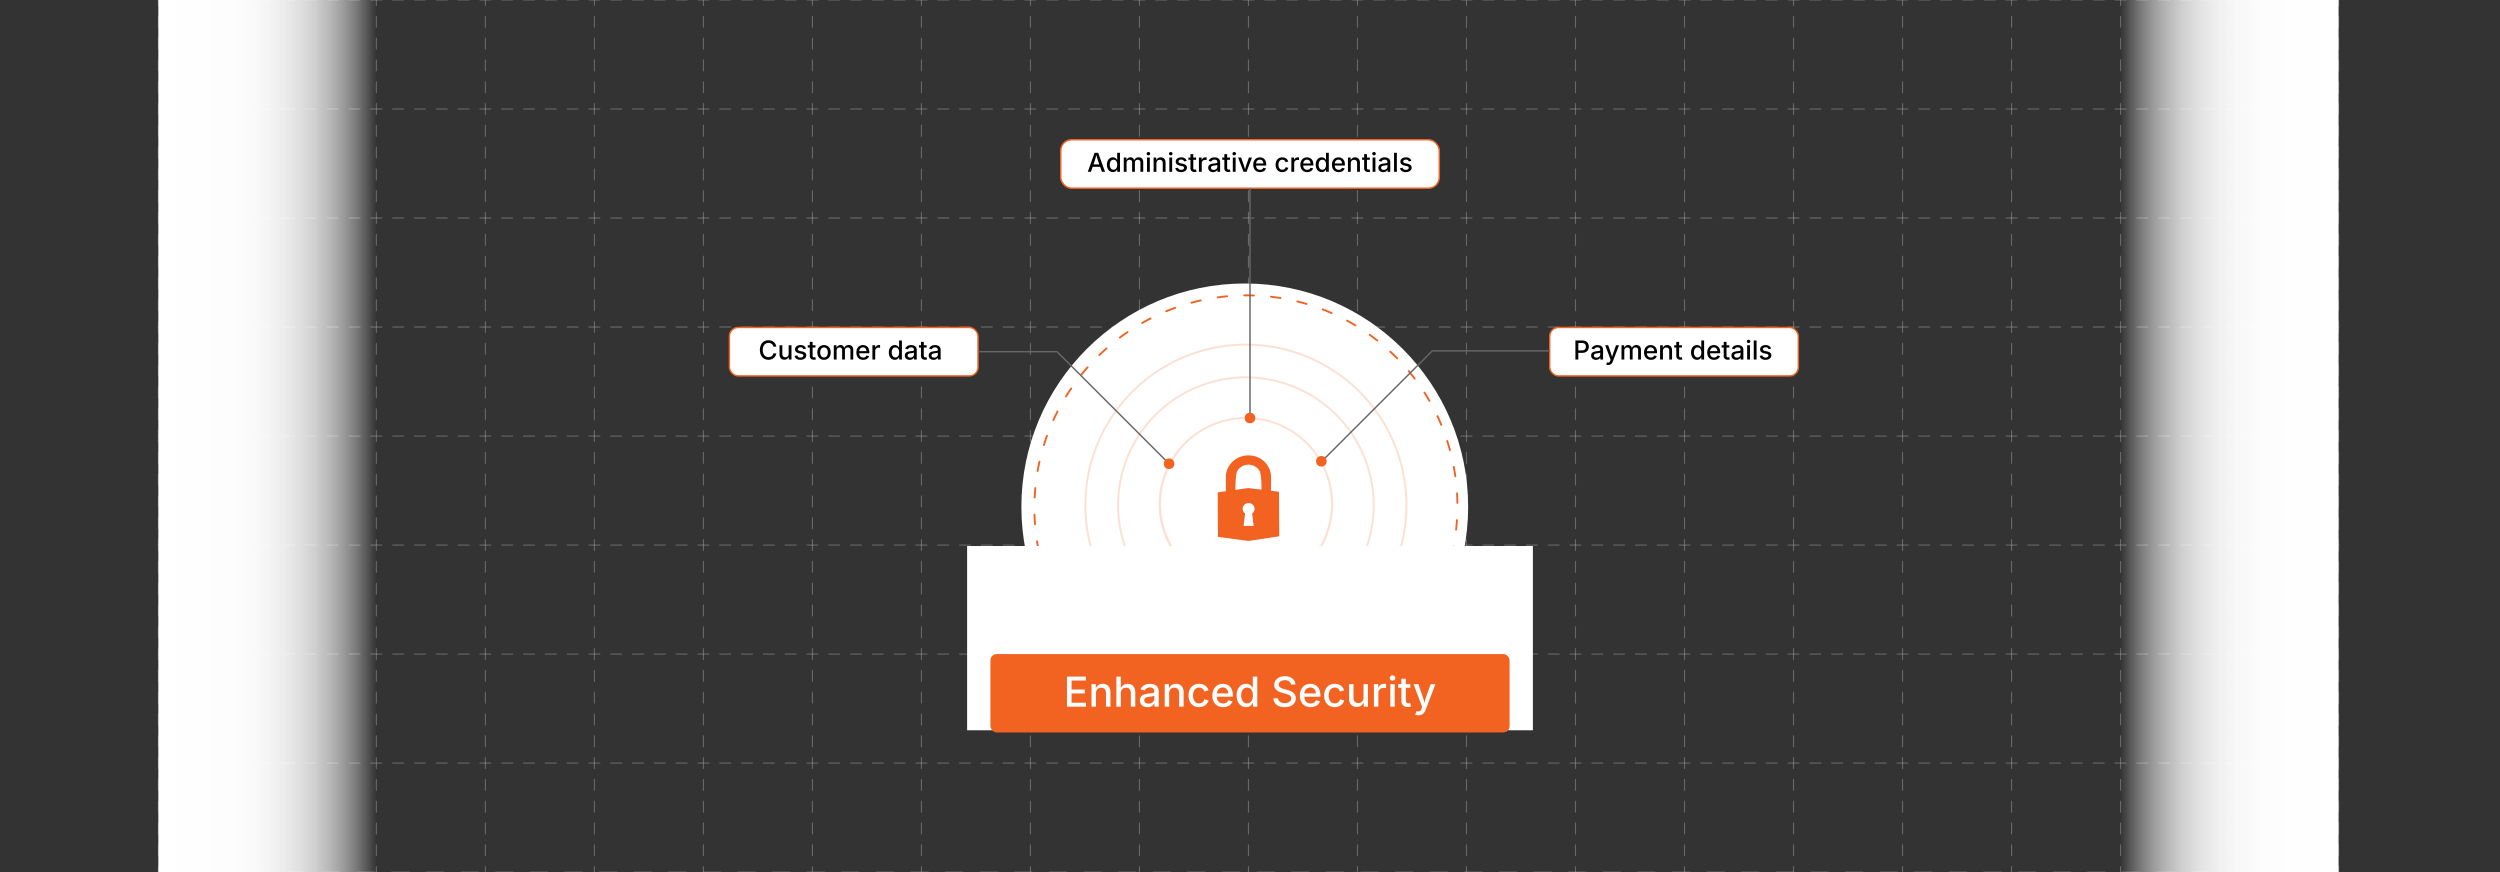 <svg id="Layer_1" data-name="Layer 1" xmlns="http://www.w3.org/2000/svg" xmlns:xlink="http://www.w3.org/1999/xlink" viewBox="0 0 860 300"><rect x="0" y="0" width="860" height="300" fill="#333333" stroke="none"/><defs><linearGradient id="linear-gradient" x1="54.472" y1="150" x2="129.472" y2="150" gradientUnits="userSpaceOnUse"><stop offset="0" stop-color="#fff"/><stop offset="0.33" stop-color="#fff" stop-opacity="0.992"/><stop offset="0.466" stop-color="#fff" stop-opacity="0.964"/><stop offset="0.567" stop-color="#fff" stop-opacity="0.916"/><stop offset="0.65" stop-color="#fff" stop-opacity="0.847"/><stop offset="0.723" stop-color="#fff" stop-opacity="0.757"/><stop offset="0.788" stop-color="#fff" stop-opacity="0.646"/><stop offset="0.848" stop-color="#fff" stop-opacity="0.514"/><stop offset="0.903" stop-color="#fff" stop-opacity="0.36"/><stop offset="0.952" stop-color="#fff" stop-opacity="0.192"/><stop offset="0.999" stop-color="#fff" stop-opacity="0.006"/><stop offset="1" stop-color="#fff" stop-opacity="0"/></linearGradient><linearGradient id="linear-gradient-2" x1="1083.852" y1="773.745" x2="1158.852" y2="773.745" gradientTransform="translate(-354.38 -623.745)" xlink:href="#linear-gradient"/></defs><g opacity="0.35"><line x1="54.472" x2="54.472" y2="1.875" fill="none" stroke="#ccc" stroke-linecap="round" stroke-miterlimit="10" stroke-width="0.375"/><line x1="54.472" y1="5.625" x2="54.472" y2="296.25" fill="none" stroke="#ccc" stroke-linecap="round" stroke-miterlimit="10" stroke-width="0.375" stroke-dasharray="3.75 3.75"/><line x1="54.472" y1="298.125" x2="54.472" y2="300" fill="none" stroke="#ccc" stroke-linecap="round" stroke-miterlimit="10" stroke-width="0.375"/><line x1="91.972" x2="91.972" y2="1.875" fill="none" stroke="#ccc" stroke-linecap="round" stroke-miterlimit="10" stroke-width="0.375"/><line x1="91.972" y1="5.625" x2="91.972" y2="296.25" fill="none" stroke="#ccc" stroke-linecap="round" stroke-miterlimit="10" stroke-width="0.375" stroke-dasharray="3.75 3.75"/><line x1="91.972" y1="298.125" x2="91.972" y2="300" fill="none" stroke="#ccc" stroke-linecap="round" stroke-miterlimit="10" stroke-width="0.375"/><line x1="129.472" x2="129.472" y2="1.875" fill="none" stroke="#ccc" stroke-linecap="round" stroke-miterlimit="10" stroke-width="0.375"/><line x1="129.472" y1="5.625" x2="129.472" y2="296.25" fill="none" stroke="#ccc" stroke-linecap="round" stroke-miterlimit="10" stroke-width="0.375" stroke-dasharray="3.75 3.75"/><line x1="129.472" y1="298.125" x2="129.472" y2="300" fill="none" stroke="#ccc" stroke-linecap="round" stroke-miterlimit="10" stroke-width="0.375"/><line x1="166.972" x2="166.972" y2="1.875" fill="none" stroke="#ccc" stroke-linecap="round" stroke-miterlimit="10" stroke-width="0.375"/><line x1="166.972" y1="5.625" x2="166.972" y2="296.25" fill="none" stroke="#ccc" stroke-linecap="round" stroke-miterlimit="10" stroke-width="0.375" stroke-dasharray="3.75 3.75"/><line x1="166.972" y1="298.125" x2="166.972" y2="300" fill="none" stroke="#ccc" stroke-linecap="round" stroke-miterlimit="10" stroke-width="0.375"/><line x1="204.472" x2="204.472" y2="1.875" fill="none" stroke="#ccc" stroke-linecap="round" stroke-miterlimit="10" stroke-width="0.375"/><line x1="204.472" y1="5.625" x2="204.472" y2="296.25" fill="none" stroke="#ccc" stroke-linecap="round" stroke-miterlimit="10" stroke-width="0.375" stroke-dasharray="3.75 3.75"/><line x1="204.472" y1="298.125" x2="204.472" y2="300" fill="none" stroke="#ccc" stroke-linecap="round" stroke-miterlimit="10" stroke-width="0.375"/><line x1="241.972" x2="241.972" y2="1.875" fill="none" stroke="#ccc" stroke-linecap="round" stroke-miterlimit="10" stroke-width="0.375"/><line x1="241.972" y1="5.625" x2="241.972" y2="296.25" fill="none" stroke="#ccc" stroke-linecap="round" stroke-miterlimit="10" stroke-width="0.375" stroke-dasharray="3.75 3.75"/><line x1="241.972" y1="298.125" x2="241.972" y2="300" fill="none" stroke="#ccc" stroke-linecap="round" stroke-miterlimit="10" stroke-width="0.375"/><line x1="279.472" x2="279.472" y2="1.875" fill="none" stroke="#ccc" stroke-linecap="round" stroke-miterlimit="10" stroke-width="0.375"/><line x1="279.472" y1="5.625" x2="279.472" y2="296.25" fill="none" stroke="#ccc" stroke-linecap="round" stroke-miterlimit="10" stroke-width="0.375" stroke-dasharray="3.75 3.75"/><line x1="279.472" y1="298.125" x2="279.472" y2="300" fill="none" stroke="#ccc" stroke-linecap="round" stroke-miterlimit="10" stroke-width="0.375"/><line x1="316.972" x2="316.972" y2="1.875" fill="none" stroke="#ccc" stroke-linecap="round" stroke-miterlimit="10" stroke-width="0.375"/><line x1="316.972" y1="5.625" x2="316.972" y2="296.25" fill="none" stroke="#ccc" stroke-linecap="round" stroke-miterlimit="10" stroke-width="0.375" stroke-dasharray="3.75 3.75"/><line x1="316.972" y1="298.125" x2="316.972" y2="300" fill="none" stroke="#ccc" stroke-linecap="round" stroke-miterlimit="10" stroke-width="0.375"/><line x1="354.472" x2="354.472" y2="1.875" fill="none" stroke="#ccc" stroke-linecap="round" stroke-miterlimit="10" stroke-width="0.375"/><line x1="354.472" y1="5.625" x2="354.472" y2="296.25" fill="none" stroke="#ccc" stroke-linecap="round" stroke-miterlimit="10" stroke-width="0.375" stroke-dasharray="3.75 3.75"/><line x1="354.472" y1="298.125" x2="354.472" y2="300" fill="none" stroke="#ccc" stroke-linecap="round" stroke-miterlimit="10" stroke-width="0.375"/><line x1="391.972" x2="391.972" y2="1.875" fill="none" stroke="#ccc" stroke-linecap="round" stroke-miterlimit="10" stroke-width="0.375"/><line x1="391.972" y1="5.625" x2="391.972" y2="296.25" fill="none" stroke="#ccc" stroke-linecap="round" stroke-miterlimit="10" stroke-width="0.375" stroke-dasharray="3.75 3.75"/><line x1="391.972" y1="298.125" x2="391.972" y2="300" fill="none" stroke="#ccc" stroke-linecap="round" stroke-miterlimit="10" stroke-width="0.375"/><line x1="429.472" x2="429.472" y2="1.875" fill="none" stroke="#ccc" stroke-linecap="round" stroke-miterlimit="10" stroke-width="0.375"/><line x1="429.472" y1="5.625" x2="429.472" y2="296.25" fill="none" stroke="#ccc" stroke-linecap="round" stroke-miterlimit="10" stroke-width="0.375" stroke-dasharray="3.75 3.75"/><line x1="429.472" y1="298.125" x2="429.472" y2="300" fill="none" stroke="#ccc" stroke-linecap="round" stroke-miterlimit="10" stroke-width="0.375"/><line x1="466.972" x2="466.972" y2="1.875" fill="none" stroke="#ccc" stroke-linecap="round" stroke-miterlimit="10" stroke-width="0.375"/><line x1="466.972" y1="5.625" x2="466.972" y2="296.25" fill="none" stroke="#ccc" stroke-linecap="round" stroke-miterlimit="10" stroke-width="0.375" stroke-dasharray="3.75 3.75"/><line x1="466.972" y1="298.125" x2="466.972" y2="300" fill="none" stroke="#ccc" stroke-linecap="round" stroke-miterlimit="10" stroke-width="0.375"/><line x1="504.472" x2="504.472" y2="1.875" fill="none" stroke="#ccc" stroke-linecap="round" stroke-miterlimit="10" stroke-width="0.375"/><line x1="504.472" y1="5.625" x2="504.472" y2="296.25" fill="none" stroke="#ccc" stroke-linecap="round" stroke-miterlimit="10" stroke-width="0.375" stroke-dasharray="3.75 3.75"/><line x1="504.472" y1="298.125" x2="504.472" y2="300" fill="none" stroke="#ccc" stroke-linecap="round" stroke-miterlimit="10" stroke-width="0.375"/><line x1="541.972" x2="541.972" y2="1.875" fill="none" stroke="#ccc" stroke-linecap="round" stroke-miterlimit="10" stroke-width="0.375"/><line x1="541.972" y1="5.625" x2="541.972" y2="296.25" fill="none" stroke="#ccc" stroke-linecap="round" stroke-miterlimit="10" stroke-width="0.375" stroke-dasharray="3.75 3.75"/><line x1="541.972" y1="298.125" x2="541.972" y2="300" fill="none" stroke="#ccc" stroke-linecap="round" stroke-miterlimit="10" stroke-width="0.375"/><line x1="579.472" x2="579.472" y2="1.875" fill="none" stroke="#ccc" stroke-linecap="round" stroke-miterlimit="10" stroke-width="0.375"/><line x1="579.472" y1="5.625" x2="579.472" y2="296.25" fill="none" stroke="#ccc" stroke-linecap="round" stroke-miterlimit="10" stroke-width="0.375" stroke-dasharray="3.75 3.75"/><line x1="579.472" y1="298.125" x2="579.472" y2="300" fill="none" stroke="#ccc" stroke-linecap="round" stroke-miterlimit="10" stroke-width="0.375"/><line x1="616.972" x2="616.972" y2="1.875" fill="none" stroke="#ccc" stroke-linecap="round" stroke-miterlimit="10" stroke-width="0.375"/><line x1="616.972" y1="5.625" x2="616.972" y2="296.25" fill="none" stroke="#ccc" stroke-linecap="round" stroke-miterlimit="10" stroke-width="0.375" stroke-dasharray="3.75 3.75"/><line x1="616.972" y1="298.125" x2="616.972" y2="300" fill="none" stroke="#ccc" stroke-linecap="round" stroke-miterlimit="10" stroke-width="0.375"/><line x1="654.472" x2="654.472" y2="1.875" fill="none" stroke="#ccc" stroke-linecap="round" stroke-miterlimit="10" stroke-width="0.375"/><line x1="654.472" y1="5.625" x2="654.472" y2="296.25" fill="none" stroke="#ccc" stroke-linecap="round" stroke-miterlimit="10" stroke-width="0.375" stroke-dasharray="3.75 3.75"/><line x1="654.472" y1="298.125" x2="654.472" y2="300" fill="none" stroke="#ccc" stroke-linecap="round" stroke-miterlimit="10" stroke-width="0.375"/><line x1="691.972" x2="691.972" y2="1.875" fill="none" stroke="#ccc" stroke-linecap="round" stroke-miterlimit="10" stroke-width="0.375"/><line x1="691.972" y1="5.625" x2="691.972" y2="296.25" fill="none" stroke="#ccc" stroke-linecap="round" stroke-miterlimit="10" stroke-width="0.375" stroke-dasharray="3.75 3.75"/><line x1="691.972" y1="298.125" x2="691.972" y2="300" fill="none" stroke="#ccc" stroke-linecap="round" stroke-miterlimit="10" stroke-width="0.375"/><line x1="729.472" x2="729.472" y2="1.875" fill="none" stroke="#ccc" stroke-linecap="round" stroke-miterlimit="10" stroke-width="0.375"/><line x1="729.472" y1="5.625" x2="729.472" y2="296.25" fill="none" stroke="#ccc" stroke-linecap="round" stroke-miterlimit="10" stroke-width="0.375" stroke-dasharray="3.75 3.75"/><line x1="729.472" y1="298.125" x2="729.472" y2="300" fill="none" stroke="#ccc" stroke-linecap="round" stroke-miterlimit="10" stroke-width="0.375"/><line x1="766.972" x2="766.972" y2="1.875" fill="none" stroke="#ccc" stroke-linecap="round" stroke-miterlimit="10" stroke-width="0.375"/><line x1="766.972" y1="5.625" x2="766.972" y2="296.25" fill="none" stroke="#ccc" stroke-linecap="round" stroke-miterlimit="10" stroke-width="0.375" stroke-dasharray="3.75 3.75"/><line x1="766.972" y1="298.125" x2="766.972" y2="300" fill="none" stroke="#ccc" stroke-linecap="round" stroke-miterlimit="10" stroke-width="0.375"/><line x1="804.472" x2="804.472" y2="1.875" fill="none" stroke="#ccc" stroke-linecap="round" stroke-miterlimit="10" stroke-width="0.375"/><line x1="804.472" y1="5.625" x2="804.472" y2="296.25" fill="none" stroke="#ccc" stroke-linecap="round" stroke-miterlimit="10" stroke-width="0.375" stroke-dasharray="3.75 3.75"/><line x1="804.472" y1="298.125" x2="804.472" y2="300" fill="none" stroke="#ccc" stroke-linecap="round" stroke-miterlimit="10" stroke-width="0.375"/></g><g opacity="0.35"><line x1="804.472" x2="802.597" fill="none" stroke="#ccc" stroke-linecap="round" stroke-miterlimit="10" stroke-width="0.375"/><line x1="798.847" x2="58.222" fill="none" stroke="#ccc" stroke-linecap="round" stroke-miterlimit="10" stroke-width="0.375" stroke-dasharray="3.75 3.75"/><line x1="56.347" x2="54.472" fill="none" stroke="#ccc" stroke-linecap="round" stroke-miterlimit="10" stroke-width="0.375"/></g><g opacity="0.35"><line x1="804.472" y1="37.5" x2="802.597" y2="37.5" fill="none" stroke="#ccc" stroke-linecap="round" stroke-miterlimit="10" stroke-width="0.375"/><line x1="798.847" y1="37.5" x2="58.222" y2="37.5" fill="none" stroke="#ccc" stroke-linecap="round" stroke-miterlimit="10" stroke-width="0.375" stroke-dasharray="3.75 3.75"/><line x1="56.347" y1="37.5" x2="54.472" y2="37.5" fill="none" stroke="#ccc" stroke-linecap="round" stroke-miterlimit="10" stroke-width="0.375"/></g><g opacity="0.35"><line x1="804.472" y1="75" x2="802.597" y2="75" fill="none" stroke="#ccc" stroke-linecap="round" stroke-miterlimit="10" stroke-width="0.375"/><line x1="798.847" y1="75" x2="58.222" y2="75" fill="none" stroke="#ccc" stroke-linecap="round" stroke-miterlimit="10" stroke-width="0.375" stroke-dasharray="3.75 3.75"/><line x1="56.347" y1="75" x2="54.472" y2="75" fill="none" stroke="#ccc" stroke-linecap="round" stroke-miterlimit="10" stroke-width="0.375"/></g><g opacity="0.35"><line x1="804.472" y1="112.5" x2="802.597" y2="112.5" fill="none" stroke="#ccc" stroke-linecap="round" stroke-miterlimit="10" stroke-width="0.375"/><line x1="798.847" y1="112.5" x2="58.222" y2="112.5" fill="none" stroke="#ccc" stroke-linecap="round" stroke-miterlimit="10" stroke-width="0.375" stroke-dasharray="3.75 3.75"/><line x1="56.347" y1="112.5" x2="54.472" y2="112.5" fill="none" stroke="#ccc" stroke-linecap="round" stroke-miterlimit="10" stroke-width="0.375"/></g><g opacity="0.35"><line x1="804.472" y1="150" x2="802.597" y2="150" fill="none" stroke="#ccc" stroke-linecap="round" stroke-miterlimit="10" stroke-width="0.375"/><line x1="798.847" y1="150" x2="58.222" y2="150" fill="none" stroke="#ccc" stroke-linecap="round" stroke-miterlimit="10" stroke-width="0.375" stroke-dasharray="3.75 3.75"/><line x1="56.347" y1="150" x2="54.472" y2="150" fill="none" stroke="#ccc" stroke-linecap="round" stroke-miterlimit="10" stroke-width="0.375"/></g><g opacity="0.35"><line x1="804.472" y1="187.5" x2="802.597" y2="187.5" fill="none" stroke="#ccc" stroke-linecap="round" stroke-miterlimit="10" stroke-width="0.375"/><line x1="798.847" y1="187.5" x2="58.222" y2="187.5" fill="none" stroke="#ccc" stroke-linecap="round" stroke-miterlimit="10" stroke-width="0.375" stroke-dasharray="3.75 3.75"/><line x1="56.347" y1="187.5" x2="54.472" y2="187.5" fill="none" stroke="#ccc" stroke-linecap="round" stroke-miterlimit="10" stroke-width="0.375"/></g><g opacity="0.35"><line x1="804.472" y1="225" x2="802.597" y2="225" fill="none" stroke="#ccc" stroke-linecap="round" stroke-miterlimit="10" stroke-width="0.375"/><line x1="798.847" y1="225" x2="58.222" y2="225" fill="none" stroke="#ccc" stroke-linecap="round" stroke-miterlimit="10" stroke-width="0.375" stroke-dasharray="3.75 3.75"/><line x1="56.347" y1="225" x2="54.472" y2="225" fill="none" stroke="#ccc" stroke-linecap="round" stroke-miterlimit="10" stroke-width="0.375"/></g><g opacity="0.35"><line x1="804.472" y1="262.5" x2="802.597" y2="262.5" fill="none" stroke="#ccc" stroke-linecap="round" stroke-miterlimit="10" stroke-width="0.375"/><line x1="798.847" y1="262.5" x2="58.222" y2="262.5" fill="none" stroke="#ccc" stroke-linecap="round" stroke-miterlimit="10" stroke-width="0.375" stroke-dasharray="3.75 3.75"/><line x1="56.347" y1="262.5" x2="54.472" y2="262.5" fill="none" stroke="#ccc" stroke-linecap="round" stroke-miterlimit="10" stroke-width="0.375"/></g><g opacity="0.35"><line x1="804.472" y1="300" x2="801.507" y2="300" fill="none" stroke="#ccc" stroke-linecap="round" stroke-miterlimit="10" stroke-width="0.375"/><line x1="795.555" y1="300" x2="60.413" y2="300" fill="none" stroke="#ccc" stroke-linecap="round" stroke-miterlimit="10" stroke-width="0.375" stroke-dasharray="5.953 5.953"/><line x1="57.437" y1="300" x2="54.472" y2="300" fill="none" stroke="#ccc" stroke-linecap="round" stroke-miterlimit="10" stroke-width="0.375"/></g><rect x="54.472" width="75" height="300" fill="url(#linear-gradient)"/><rect x="729.472" width="75" height="300" transform="translate(1533.945 300) rotate(180)" fill="url(#linear-gradient-2)"/><circle cx="428.199" cy="174.367" r="76.844" fill="#fff"/><rect x="373.367" y="118.028" width="110.448" height="111.77" rx="6.822" fill="none"/><g id="Group_12739" data-name="Group 12739"><path id="Path_62807" data-name="Path 62807" d="M428.59,229a55.223,55.223,0,1,1,55.224-55.221A55.223,55.223,0,0,1,428.59,229m0-99.185a43.961,43.961,0,1,0,43.961,43.961v-.001a44.011,44.011,0,0,0-43.961-43.96" fill="#fff" stroke="#fce0d3" stroke-width="0.682"/></g><rect id="Rectangle_12438" data-name="Rectangle 12438" x="373.367" y="118.028" width="110.448" height="111.77" fill="none"/><rect id="Rectangle_12439" data-name="Rectangle 12439" x="373.367" y="118.028" width="110.448" height="111.77" fill="none"/><path id="Ellipse_1327" data-name="Ellipse 1327" d="M480.155,225.931c-.775.775-1.577,1.543-2.384,2.281a.329.329,0,1,1-.444-.485c.8-.732,1.595-1.492,2.364-2.261a.329.329,0,1,1,.465.465Zm2.247-2.347a.329.329,0,1,1-.474-.455c.734-.801,1.46-1.629,2.155-2.459a.33.33,0,1,1,.505.424c-.702.838-1.434,1.673-2.175,2.481Zm-9.136,8.432a.324.324,0,0,1-.029.029c-.865.673-1.756,1.334-2.649,1.967a.329.329,0,0,1-.38-.536c.885-.627,1.768-1.282,2.626-1.949a.329.329,0,0,1,.436.493Zm14.911-15.582a.328.328,0,0,1-.5-.423c.628-.886,1.242-1.799,1.831-2.71a.329.329,0,0,1,.56.343l-.008.013c-.592.921-1.213,1.84-1.847,2.734a.336.336,0,0,1-.036.042ZM465.669,237.192a.327.327,0,0,1-.065.05c-.942.558-1.91,1.102-2.876,1.617a.329.329,0,0,1-.309-.58c.958-.511,1.916-1.049,2.85-1.603a.329.329,0,0,1,.4.515ZM493.01,208.616a.329.329,0,0,1-.522-.387c.511-.957,1.008-1.938,1.474-2.918a.329.329,0,1,1,.593.283c-.471.989-.971,1.979-1.487,2.945A.326.326,0,0,1,493.01,208.616ZM457.481,241.367a.329.329,0,0,1-.102.069c-1.005.434-2.033.852-3.057,1.241a.329.329,0,0,1-.233-.614c1.015-.386,2.034-.799,3.03-1.23a.329.329,0,0,1,.363.534Zm39.333-41.12a.329.329,0,0,1-.539-.349c.386-1.014.752-2.052,1.093-3.081a.329.329,0,0,1,.624.206c-.343,1.041-.714,2.086-1.103,3.109A.329.329,0,0,1,496.814,200.248ZM448.831,244.476a.329.329,0,0,1-.141.083c-1.049.306-2.125.589-3.189.846a.329.329,0,0,1-.154-.639c1.056-.255,2.117-.538,3.159-.836a.329.329,0,0,1,.323.548Zm50.702-53.008a.328.328,0,0,1-.552-.309c.255-1.054.49-2.13.697-3.195a.329.329,0,0,1,.647.115l-.002.011c-.209,1.075-.444,2.158-.703,3.223A.327.327,0,0,1,499.533,191.468Zm-59.675,55.003a.328.328,0,0,1-.183.09c-1.081.17-2.182.318-3.27.439a.329.329,0,0,1-.073-.653c1.079-.12,2.169-.266,3.241-.435a.329.329,0,0,1,.281.555Zm61.268-64.055a.329.329,0,0,1-.559-.269c.121-1.079.221-2.172.29-3.257a.329.329,0,0,1,.655.044c-.072,1.094-.172,2.198-.294,3.286a.329.329,0,0,1-.092.196ZM430.705,247.323a.329.329,0,0,1-.223.096c-1.094.034-2.205.042-3.299.026a.329.329,0,1,1,.008-.658c1.085.016,2.185.007,3.27-.026a.329.329,0,0,1,.242.561Zm70.869-74.087a.329.329,0,0,1-.561-.228c-.015-1.086-.055-2.185-.12-3.268a.329.329,0,1,1,.656-.039c.065,1.093.105,2.202.121,3.297A.328.328,0,0,1,501.574,173.235Zm-80.053,73.79a.328.328,0,0,1-.264.095c-1.09-.105-2.193-.235-3.276-.389a.329.329,0,0,1,.093-.65c1.075.152,2.167.281,3.247.385a.329.329,0,0,1,.201.559Zm79.346-82.954a.329.329,0,0,1-.557-.186c-.151-1.075-.329-2.161-.531-3.225a.329.329,0,0,1,.644-.129l.001.008c.202,1.076.381,2.171.534,3.256A.328.328,0,0,1,500.866,164.071Zm-88.424,81.504a.329.329,0,0,1-.305.088c-1.069-.241-2.146-.51-3.201-.798a.329.329,0,1,1,.171-.636c1.046.286,2.113.552,3.172.791a.328.328,0,0,1,.16.552ZM499.011,155.07a.329.329,0,0,1-.549-.146c-.286-1.047-.6-2.102-.933-3.134a.329.329,0,0,1,.625-.202c.336,1.042.653,2.106.941,3.163A.329.329,0,0,1,499.011,155.07Zm-95.388,87.918a.328.328,0,0,1-.345.076c-1.027-.377-2.063-.778-3.075-1.199a.329.329,0,0,1,.253-.607c1.002.417,2.025.818,3.046,1.188a.328.328,0,0,1,.12.541Zm92.408-96.614a.329.329,0,0,1-.536-.106c-.417-1.002-.862-2.008-1.323-2.989a.329.329,0,0,1,.595-.28c.466.991.916,2.005,1.336,3.017A.329.329,0,0,1,496.031,146.374ZM395.207,239.301a.329.329,0,0,1-.383.059c-.973-.503-1.947-1.034-2.896-1.581a.329.329,0,0,1,.328-.57c.94.542,1.905,1.068,2.869,1.568a.328.328,0,0,1,.081.524Zm96.76-101.17a.328.328,0,0,1-.517-.068c-.541-.94-1.112-1.881-1.695-2.796a.328.328,0,0,1,.544-.368l.01.015c.589.923,1.165,1.873,1.709,2.824A.329.329,0,0,1,491.967,138.131Zm-104.64,96.436a.329.329,0,0,1-.419.038c-.901-.622-1.798-1.274-2.671-1.938a.329.329,0,0,1,.398-.523c.864.658,1.754,1.304,2.647,1.92a.329.329,0,0,1,.045.503Zm99.558-104.092a.328.328,0,0,1-.465.004.309.309,0,0,1-.032-.036c-.656-.863-1.342-1.724-2.037-2.557a.33.33,0,1,1,.506-.423c.702.841,1.394,1.71,2.056,2.58A.328.328,0,0,1,486.884,130.475ZM380.115,228.87a.329.329,0,0,1-.452.013c-.813-.731-1.622-1.49-2.404-2.259a.329.329,0,1,1,.46-.469c.775.761,1.577,1.514,2.383,2.239a.329.329,0,0,1,.025.464l0,0Zm100.756-105.35h0a.328.328,0,0,1-.465,0l-.483-.483c-.609-.609-1.235-1.214-1.864-1.799a.329.329,0,1,1,.448-.481h0c.634.59,1.266,1.201,1.88,1.815l.487.487A.329.329,0,0,1,480.871,123.52ZM373.675,222.308l-.017.017a.329.329,0,0,1-.463-.033l0,0c-.717-.829-1.425-1.684-2.103-2.543a.329.329,0,0,1,.516-.407c.672.851,1.373,1.699,2.084,2.52a.328.328,0,0,1-.019.448ZM474.03,117.379a.329.329,0,0,1-.438.027c-.852-.674-1.73-1.336-2.611-1.969a.329.329,0,0,1,.384-.533c.889.639,1.773,1.309,2.636,1.985a.326.326,0,0,1,.029.49ZM368.11,214.994a.329.329,0,0,1-.465.001.333.333,0,0,1-.042-.052c-.606-.912-1.2-1.85-1.763-2.79a.329.329,0,0,1,.563-.338c.557.929,1.146,1.86,1.744,2.766A.329.329,0,0,1,368.11,214.994Zm98.362-102.843a.329.329,0,0,1-.401.049c-.929-.557-1.885-1.104-2.84-1.619a.329.329,0,0,1,.3-.584l.012.006c.965.522,1.928,1.07,2.867,1.635a.329.329,0,0,1,.063.514ZM363.524,207.028a.328.328,0,0,1-.527-.087c-.485-.982-.952-1.988-1.392-2.992a.329.329,0,0,1,.602-.263c.436.993.899,1.992,1.379,2.964A.329.329,0,0,1,363.524,207.028ZM458.307,107.93a.329.329,0,0,1-.364.069c-.993-.436-2.011-.854-3.024-1.244a.329.329,0,1,1,.236-.613h0c1.022.393,2.049.816,3.051,1.255a.328.328,0,0,1,.1.533Zm-98.314,90.613a.329.329,0,0,1-.543-.126c-.357-1.037-.693-2.095-.999-3.144a.329.329,0,1,1,.626-.198l.004.014c.305,1.042.638,2.09.99,3.116a.328.328,0,0,1-.079.338Zm89.678-93.759a.328.328,0,0,1-.325.083c-1.04-.306-2.103-.591-3.157-.85a.329.329,0,0,1,.156-.638h0c1.064.261,2.136.549,3.186.857a.328.328,0,0,1,.14.547Zm-92.102,84.892a.329.329,0,0,1-.554-.166c-.221-1.072-.421-2.164-.594-3.245a.329.329,0,1,1,.649-.104c.171,1.072.369,2.154.588,3.216a.328.328,0,0,1-.09.299Zm83.136-86.917a.328.328,0,0,1-.284.092c-1.071-.171-2.16-.321-3.24-.444a.329.329,0,0,1,.075-.653c1.088.124,2.188.275,3.268.448a.328.328,0,0,1,.183.554Zm-84.421,77.816a.328.328,0,0,1-.56-.207c-.085-1.092-.145-2.2-.181-3.294a.329.329,0,1,1,.657-.021c.035,1.085.096,2.183.179,3.265a.328.328,0,0,1-.097.257Zm75.272-78.694a.329.329,0,0,1-.243.096c-1.085-.036-2.183-.046-3.27-.034a.329.329,0,0,1-.007-.658c1.095-.013,2.205-.002,3.299.034a.328.328,0,0,1,.222.561Zm-75.404,69.504a.329.329,0,0,1-.56-.248c.053-1.093.132-2.201.234-3.291a.329.329,0,0,1,.654.061c-.101,1.08-.179,2.178-.232,3.261a.328.328,0,0,1-.096.216Zm66.216-69.228a.328.328,0,0,1-.202.095c-1.081.1-2.174.227-3.248.375a.329.329,0,0,1-.093-.65c1.085-.15,2.187-.278,3.277-.38a.329.329,0,0,1,.263.56ZM357.171,162.25a.328.328,0,0,1-.555-.289c.19-1.079.404-2.169.644-3.236a.329.329,0,0,1,.641.143c-.235,1.059-.451,2.138-.639,3.207a.329.329,0,0,1-.091.175Zm56.116-58.668a.328.328,0,0,1-.161.088c-1.06.235-2.128.498-3.176.78a.329.329,0,0,1-.171-.635c1.057-.285,2.135-.55,3.205-.79a.329.329,0,0,1,.303.553ZM359.33,153.316a.329.329,0,0,1-.546-.329c.324-1.047.675-2.099,1.046-3.129a.329.329,0,1,1,.636.163.324.324,0,0,1-.02.057c-.369,1.019-.716,2.064-1.036,3.101A.329.329,0,0,1,359.33,153.316Zm45.129-47.18a.327.327,0,0,1-.121.077c-1.019.369-2.048.761-3.052,1.174a.329.329,0,0,1-.25-.608h0c1.013-.416,2.049-.815,3.079-1.185a.329.329,0,0,1,.343.542Zm-41.862,38.589a.329.329,0,0,1-.531-.368c.453-.997.935-1.997,1.433-2.972a.329.329,0,0,1,.585.299c-.493.966-.971,1.958-1.421,2.946a.328.328,0,0,1-.066.095Zm33.425-34.943a.328.328,0,0,1-.084.06c-.967.493-1.935,1.014-2.879,1.55a.329.329,0,0,1-.324-.571c.952-.541,1.929-1.067,2.905-1.565a.329.329,0,0,1,.382.525ZM366.922,136.613a.328.328,0,0,1-.512-.405c.575-.931,1.179-1.862,1.796-2.767a.329.329,0,0,1,.543.37h0c-.612.897-1.211,1.82-1.781,2.742a.327.327,0,0,1-.049.062Zm21.193-22.15a.33.33,0,0,1-.048.04c-.896.61-1.792,1.25-2.661,1.901a.329.329,0,0,1-.394-.526c.877-.657,1.78-1.302,2.685-1.918a.329.329,0,0,1,.417.504Zm-15.88,14.65a.329.329,0,0,1-.489-.44c.687-.851,1.403-1.699,2.127-2.518a.329.329,0,1,1,.493.436c-.72.813-1.429,1.654-2.11,2.498Zm8.623-9.009-.015.015c-.811.718-1.621,1.464-2.404,2.218a.329.329,0,1,1-.456-.473c.789-.761,1.606-1.513,2.424-2.238a.329.329,0,1,1,.45.479Z" fill="#f26322"/><path d="M428.595,203.118a29.57,29.57,0,1,1,11.546-2.331A29.478,29.478,0,0,1,428.595,203.118Z" fill="#fff"/><path d="M428.595,144.131a29.228,29.228,0,1,0,11.413,2.304,29.139,29.139,0,0,0-11.413-2.304m0-.682a30.005,30.005,0,1,1-30.005,30.005A30.005,30.005,0,0,1,428.595,143.449Z" fill="#fce0d3"/><path d="M439.97,169.151l-2.765-.33c.027-1.895.063-4.765.031-5.267a7.614,7.614,0,0,0-6.97-6.86c-.231-.018-.462-.029-.686-.031a7.798,7.798,0,0,0-5.263,1.863,7.391,7.391,0,0,0-2.591,4.917c-.038.472-.029,3.659-.025,5.536l-2.821.399.095,15.327,10.562,1.374,10.528-1.602Zm-10.561-1.261-4.435.627c.019-2.287.129-5.626.668-6.505a4.41,4.41,0,0,1,3.714-2.159c.055-.001.109-.001.163-.001a4.387,4.387,0,0,1,3.75,2.117c.572.924.686,4.066.682,6.463Z" fill="#f26322"/><path d="M431.576,175.019a2.054,2.054,0,0,0-4.105,0,1.952,1.952,0,0,0,.845,1.598l-.531,4.31h3.477l-.531-4.31A1.952,1.952,0,0,0,431.576,175.019Z" fill="#fff" fill-rule="evenodd"/><rect x="250.915" y="112.648" width="85.532" height="16.67" rx="3.017" fill="#fff" stroke="#f26322" stroke-width="0.5"/><path d="M264.349,123.767a2.877,2.877,0,0,1-1.516-.402,2.774,2.774,0,0,1-1.05-1.155,4.437,4.437,0,0,1,0-3.604,2.794,2.794,0,0,1,1.05-1.158,2.87,2.87,0,0,1,1.516-.404,3.102,3.102,0,0,1,.974.15,2.589,2.589,0,0,1,.812.435,2.436,2.436,0,0,1,.594.694,2.715,2.715,0,0,1,.318.927h-1.006a1.56,1.56,0,0,0-.217-.552,1.587,1.587,0,0,0-.38-.406,1.61,1.61,0,0,0-.501-.251,2.013,2.013,0,0,0-.585-.084,1.845,1.845,0,0,0-1.009.283,1.907,1.907,0,0,0-.701.831,3.153,3.153,0,0,0-.255,1.338,3.107,3.107,0,0,0,.259,1.338,1.903,1.903,0,0,0,.703.826,1.839,1.839,0,0,0,1.002.279,1.928,1.928,0,0,0,.582-.086,1.71,1.71,0,0,0,.501-.25,1.527,1.527,0,0,0,.383-.407,1.577,1.577,0,0,0,.217-.549h1.011a2.558,2.558,0,0,1-1.703,2.046A3.027,3.027,0,0,1,264.349,123.767Z"/><path d="M269.829,123.74a1.774,1.774,0,0,1-.879-.211,1.431,1.431,0,0,1-.586-.624,2.238,2.238,0,0,1-.209-1.02v-3.12h.967v3.002a1.167,1.167,0,0,0,.279.831.986.986,0,0,0,.758.299,1.19,1.19,0,0,0,.587-.143,1.026,1.026,0,0,0,.406-.418,1.363,1.363,0,0,0,.149-.661v-2.909h.967v4.913h-.923l-.004-1.204h.092a1.844,1.844,0,0,1-.628.967A1.62,1.62,0,0,1,269.829,123.74Z"/><path d="M275.331,123.78a2.71,2.71,0,0,1-.947-.154,1.652,1.652,0,0,1-.682-.455,1.55,1.55,0,0,1-.353-.736l.91-.189a.938.938,0,0,0,.378.567,1.243,1.243,0,0,0,.703.184,1.26,1.26,0,0,0,.743-.196.564.564,0,0,0,.277-.468.506.506,0,0,0-.169-.391,1.112,1.112,0,0,0-.521-.229l-.826-.189a2.028,2.028,0,0,1-1.02-.492,1.181,1.181,0,0,1-.334-.866,1.25,1.25,0,0,1,.246-.769,1.604,1.604,0,0,1,.672-.512,2.484,2.484,0,0,1,.984-.183,2.411,2.411,0,0,1,.91.154,1.561,1.561,0,0,1,.613.431,1.671,1.671,0,0,1,.336.642l-.866.189a1.069,1.069,0,0,0-.321-.455.997.997,0,0,0-.664-.195,1.171,1.171,0,0,0-.668.18.535.535,0,0,0-.268.457.5.5,0,0,0,.178.398,1.4,1.4,0,0,0,.583.244l.791.176a2.04,2.04,0,0,1,1.011.483,1.143,1.143,0,0,1,.33.844,1.296,1.296,0,0,1-.257.793,1.704,1.704,0,0,1-.712.54A2.662,2.662,0,0,1,275.331,123.78Z"/><path d="M280.516,118.766v.787H277.853v-.787Zm-1.947-1.169h.967v4.755a.627.627,0,0,0,.126.433.528.528,0,0,0,.411.139,1.454,1.454,0,0,0,.198-.018q.123-.018.211-.035l.171.773a1.784,1.784,0,0,1-.33.077,2.632,2.632,0,0,1-.347.024,1.459,1.459,0,0,1-1.037-.345,1.26,1.26,0,0,1-.369-.969Z"/><path d="M283.456,123.78a2.26,2.26,0,0,1-1.206-.317,2.131,2.131,0,0,1-.802-.888,2.931,2.931,0,0,1-.286-1.327,2.967,2.967,0,0,1,.286-1.338,2.131,2.131,0,0,1,.802-.89,2.466,2.466,0,0,1,2.417,0,2.137,2.137,0,0,1,.802.89,2.969,2.969,0,0,1,.286,1.338,2.932,2.932,0,0,1-.286,1.327,2.138,2.138,0,0,1-.802.888A2.272,2.272,0,0,1,283.456,123.78Zm0-.817a1.143,1.143,0,0,0,.74-.235,1.407,1.407,0,0,0,.435-.624,2.476,2.476,0,0,0,.143-.855,2.526,2.526,0,0,0-.143-.864,1.403,1.403,0,0,0-.435-.628,1.143,1.143,0,0,0-.74-.235,1.128,1.128,0,0,0-.734.235,1.405,1.405,0,0,0-.433.626,2.506,2.506,0,0,0-.143.866,2.464,2.464,0,0,0,.143.855,1.41,1.41,0,0,0,.433.624A1.128,1.128,0,0,0,283.456,122.963Z"/><path d="M286.827,123.679v-4.913h.918l.026,1.138h-.075a1.736,1.736,0,0,1,.325-.686,1.422,1.422,0,0,1,.514-.402,1.468,1.468,0,0,1,.615-.134,1.168,1.168,0,0,1,.866.332,1.746,1.746,0,0,1,.444.925h-.123a1.633,1.633,0,0,1,.334-.685,1.535,1.535,0,0,1,.574-.426,1.791,1.791,0,0,1,.718-.145,1.646,1.646,0,0,1,.788.189,1.372,1.372,0,0,1,.561.562,1.905,1.905,0,0,1,.206.932v3.313h-.967v-3.217a.859.859,0,0,0-.275-.712,1.006,1.006,0,0,0-.648-.22,1.024,1.024,0,0,0-.523.128.865.865,0,0,0-.338.354,1.104,1.104,0,0,0-.119.52v3.147h-.954v-3.278a.829.829,0,0,0-.253-.633.904.904,0,0,0-.644-.237,1.032,1.032,0,0,0-.498.125.932.932,0,0,0-.369.369,1.197,1.197,0,0,0-.139.6v3.054Z"/><path d="M296.938,123.78a2.415,2.415,0,0,1-1.252-.312,2.078,2.078,0,0,1-.811-.879,2.949,2.949,0,0,1-.283-1.331,3.011,3.011,0,0,1,.279-1.331,2.137,2.137,0,0,1,.789-.898,2.181,2.181,0,0,1,1.195-.323,2.409,2.409,0,0,1,.813.139,1.97,1.97,0,0,1,.703.433,2.049,2.049,0,0,1,.494.763,3.131,3.131,0,0,1,.183,1.136v.343h-3.916v-.721h3.419l-.453.237a2.103,2.103,0,0,0-.141-.798,1.191,1.191,0,0,0-.415-.538,1.168,1.168,0,0,0-.688-.193,1.211,1.211,0,0,0-.699.198,1.267,1.267,0,0,0-.441.521,1.631,1.631,0,0,0-.152.705v.492a1.905,1.905,0,0,0,.173.855,1.201,1.201,0,0,0,.486.527,1.433,1.433,0,0,0,.725.178,1.483,1.483,0,0,0,.492-.077,1.002,1.002,0,0,0,.624-.618l.91.215a1.676,1.676,0,0,1-.398.668,1.882,1.882,0,0,1-.694.45A2.599,2.599,0,0,1,296.938,123.78Z"/><path d="M300.107,123.679v-4.913h.936v.791h.053a1.204,1.204,0,0,1,.475-.633,1.343,1.343,0,0,1,.769-.229c.061,0,.132.002.211.007a1.77,1.77,0,0,1,.198.02v.923a1.212,1.212,0,0,0-.202-.035,2.597,2.597,0,0,0-.303-.018,1.276,1.276,0,0,0-.602.141,1.042,1.042,0,0,0-.417.389,1.092,1.092,0,0,0-.149.574v2.984Z"/><path d="M307.815,123.776a1.892,1.892,0,0,1-1.063-.306,2.034,2.034,0,0,1-.73-.874,3.215,3.215,0,0,1-.264-1.36,3.177,3.177,0,0,1,.268-1.367,2.025,2.025,0,0,1,.734-.866,1.911,1.911,0,0,1,1.055-.299,1.551,1.551,0,0,1,.736.151,1.396,1.396,0,0,1,.437.354,2.657,2.657,0,0,1,.242.356h.053v-2.435h.967v6.548h-.94V122.91H309.23a2.336,2.336,0,0,1-.246.36,1.438,1.438,0,0,1-.444.354A1.528,1.528,0,0,1,307.815,123.776Zm.211-.822a1.101,1.101,0,0,0,.696-.22,1.349,1.349,0,0,0,.431-.609,2.821,2.821,0,0,0,.003-1.793,1.305,1.305,0,0,0-.428-.593,1.135,1.135,0,0,0-.701-.213,1.111,1.111,0,0,0-.71.224,1.358,1.358,0,0,0-.426.608,2.471,2.471,0,0,0-.143.868,2.513,2.513,0,0,0,.145.879,1.391,1.391,0,0,0,.431.62A1.09,1.09,0,0,0,308.026,122.954Z"/><path d="M312.926,123.789a2.006,2.006,0,0,1-.844-.173,1.397,1.397,0,0,1-.598-.508,1.455,1.455,0,0,1-.22-.817,1.315,1.315,0,0,1,.161-.685,1.186,1.186,0,0,1,.435-.426,2.242,2.242,0,0,1,.611-.237,5.886,5.886,0,0,1,.683-.119q.435-.053.708-.086a1.067,1.067,0,0,0,.402-.109.268.268,0,0,0,.129-.248v-.026a.945.945,0,0,0-.105-.466.714.714,0,0,0-.314-.292,1.18,1.18,0,0,0-.521-.103,1.383,1.383,0,0,0-.551.099,1.072,1.072,0,0,0-.374.253,1.101,1.101,0,0,0-.213.321l-.91-.237a1.713,1.713,0,0,1,.479-.708,1.963,1.963,0,0,1,.716-.391,2.852,2.852,0,0,1,.835-.123,3.075,3.075,0,0,1,.633.07,1.919,1.919,0,0,1,.628.255,1.391,1.391,0,0,1,.479.518,1.792,1.792,0,0,1,.185.87v3.261h-.936v-.672h-.048a1.398,1.398,0,0,1-.286.369,1.486,1.486,0,0,1-.476.296A1.833,1.833,0,0,1,312.926,123.789Zm.215-.778a1.392,1.392,0,0,0,.677-.154,1.094,1.094,0,0,0,.431-.409,1.052,1.052,0,0,0,.149-.54V121.28a.477.477,0,0,1-.2.095,3.241,3.241,0,0,1-.336.074c-.126.022-.247.041-.365.055s-.214.026-.29.035a2.275,2.275,0,0,0-.498.119.857.857,0,0,0-.36.237.598.598,0,0,0-.134.409.625.625,0,0,0,.121.391.729.729,0,0,0,.328.237A1.336,1.336,0,0,0,313.141,123.011Z"/><path d="M318.762,118.766v.787h-2.663v-.787Zm-1.947-1.169h.967v4.755a.627.627,0,0,0,.126.433.528.528,0,0,0,.411.139,1.454,1.454,0,0,0,.198-.018q.123-.018.211-.035l.171.773a1.784,1.784,0,0,1-.33.077,2.632,2.632,0,0,1-.347.024,1.459,1.459,0,0,1-1.037-.345,1.26,1.26,0,0,1-.369-.969Z"/><path d="M321.144,123.789a2.006,2.006,0,0,1-.844-.173,1.397,1.397,0,0,1-.598-.508,1.456,1.456,0,0,1-.22-.817,1.313,1.313,0,0,1,.161-.685,1.185,1.185,0,0,1,.434-.426,2.243,2.243,0,0,1,.611-.237,5.882,5.882,0,0,1,.683-.119q.435-.053.708-.086a1.067,1.067,0,0,0,.402-.109.268.268,0,0,0,.129-.248v-.026a.945.945,0,0,0-.105-.466.714.714,0,0,0-.314-.292,1.18,1.18,0,0,0-.521-.103,1.383,1.383,0,0,0-.551.099,1.072,1.072,0,0,0-.374.253,1.101,1.101,0,0,0-.213.321l-.91-.237a1.714,1.714,0,0,1,.479-.708,1.962,1.962,0,0,1,.716-.391,2.852,2.852,0,0,1,.835-.123,3.074,3.074,0,0,1,.633.07,1.919,1.919,0,0,1,.628.255,1.391,1.391,0,0,1,.479.518,1.793,1.793,0,0,1,.184.87v3.261h-.936v-.672h-.048a1.398,1.398,0,0,1-.286.369,1.488,1.488,0,0,1-.477.296A1.832,1.832,0,0,1,321.144,123.789Zm.215-.778a1.392,1.392,0,0,0,.677-.154,1.094,1.094,0,0,0,.431-.409,1.052,1.052,0,0,0,.149-.54V121.28a.477.477,0,0,1-.2.095,3.233,3.233,0,0,1-.336.074c-.126.022-.248.041-.365.055s-.214.026-.29.035a2.275,2.275,0,0,0-.498.119.857.857,0,0,0-.36.237.598.598,0,0,0-.134.409.626.626,0,0,0,.121.391.729.729,0,0,0,.328.237A1.335,1.335,0,0,0,321.359,123.011Z"/><rect x="533.102" y="112.648" width="85.532" height="16.67" rx="3.017" fill="#fff" stroke="#f26322" stroke-width="0.5"/><path d="M541.941,123.679v-6.548h2.347a2.564,2.564,0,0,1,1.261.281,1.835,1.835,0,0,1,.756.76,2.469,2.469,0,0,1-.002,2.173,1.832,1.832,0,0,1-.758.76,2.587,2.587,0,0,1-1.266.279h-1.605v-.848h1.508a1.597,1.597,0,0,0,.782-.167,1.016,1.016,0,0,0,.437-.457,1.622,1.622,0,0,0,0-1.312.993.993,0,0,0-.44-.45,1.653,1.653,0,0,0-.788-.163h-1.23v5.691Z"/><path d="M549.017,123.789a2.006,2.006,0,0,1-.844-.173,1.397,1.397,0,0,1-.598-.508,1.455,1.455,0,0,1-.22-.817,1.315,1.315,0,0,1,.16-.685,1.19,1.19,0,0,1,.435-.426,2.248,2.248,0,0,1,.611-.237,5.898,5.898,0,0,1,.684-.119q.435-.053.707-.086a1.067,1.067,0,0,0,.402-.109.268.268,0,0,0,.13-.248v-.026a.945.945,0,0,0-.105-.466.715.715,0,0,0-.314-.292,1.178,1.178,0,0,0-.521-.103,1.386,1.386,0,0,0-.552.099,1.077,1.077,0,0,0-.374.253,1.107,1.107,0,0,0-.213.321l-.909-.237a1.712,1.712,0,0,1,.478-.708,1.965,1.965,0,0,1,.717-.391,2.853,2.853,0,0,1,.835-.123,3.075,3.075,0,0,1,.633.07,1.917,1.917,0,0,1,.628.255,1.391,1.391,0,0,1,.48.518,1.792,1.792,0,0,1,.185.87v3.261h-.937v-.672h-.048a1.402,1.402,0,0,1-.286.369,1.488,1.488,0,0,1-.477.296A1.83,1.83,0,0,1,549.017,123.789Zm.215-.778a1.392,1.392,0,0,0,.677-.154,1.094,1.094,0,0,0,.431-.409,1.052,1.052,0,0,0,.149-.54V121.28a.475.475,0,0,1-.2.095,3.212,3.212,0,0,1-.336.074c-.126.022-.247.041-.364.055s-.214.026-.29.035a2.279,2.279,0,0,0-.499.119.857.857,0,0,0-.36.237.597.597,0,0,0-.134.409.628.628,0,0,0,.12.391.733.733,0,0,0,.328.237A1.333,1.333,0,0,0,549.231,123.011Z"/><path d="M552.554,125.446l.237-.787.11.026a1.109,1.109,0,0,0,.45.035.595.595,0,0,0,.348-.187,1.124,1.124,0,0,0,.234-.472l.105-.36-1.867-4.935h1.046l.971,2.79a9.203,9.203,0,0,1,.27.927c.071.308.15.614.235.918h-.299q.128-.457.244-.92t.278-.925l.989-2.79h1.037l-2.136,5.594a2.299,2.299,0,0,1-.367.659,1.417,1.417,0,0,1-.517.398,1.692,1.692,0,0,1-.694.134,2.23,2.23,0,0,1-.408-.033A1.218,1.218,0,0,1,552.554,125.446Z"/><path d="M557.797,123.679v-4.913h.918l.026,1.138h-.074a1.736,1.736,0,0,1,.325-.686,1.421,1.421,0,0,1,.514-.402,1.468,1.468,0,0,1,.615-.134,1.169,1.169,0,0,1,.866.332,1.746,1.746,0,0,1,.443.925h-.123a1.634,1.634,0,0,1,.334-.685,1.537,1.537,0,0,1,.574-.426,1.789,1.789,0,0,1,.718-.145,1.65,1.65,0,0,1,.789.189,1.375,1.375,0,0,1,.56.562,1.905,1.905,0,0,1,.206.932v3.313h-.967v-3.217a.86.86,0,0,0-.275-.712,1.008,1.008,0,0,0-.648-.22,1.023,1.023,0,0,0-.522.128.867.867,0,0,0-.339.354,1.104,1.104,0,0,0-.118.52v3.147h-.954v-3.278a.829.829,0,0,0-.252-.633.906.906,0,0,0-.645-.237,1.03,1.03,0,0,0-.498.125.932.932,0,0,0-.369.369,1.197,1.197,0,0,0-.139.6v3.054Z"/><path d="M567.908,123.78a2.413,2.413,0,0,1-1.252-.312,2.079,2.079,0,0,1-.811-.879,2.949,2.949,0,0,1-.283-1.331,3.011,3.011,0,0,1,.279-1.331,2.138,2.138,0,0,1,.789-.898,2.182,2.182,0,0,1,1.195-.323,2.406,2.406,0,0,1,.812.139,1.97,1.97,0,0,1,.703.433,2.044,2.044,0,0,1,.494.763,3.123,3.123,0,0,1,.183,1.136v.343h-3.915v-.721h3.419l-.453.237a2.103,2.103,0,0,0-.141-.798,1.191,1.191,0,0,0-.415-.538,1.166,1.166,0,0,0-.688-.193,1.212,1.212,0,0,0-.699.198,1.266,1.266,0,0,0-.441.521,1.629,1.629,0,0,0-.151.705v.492a1.911,1.911,0,0,0,.173.855,1.204,1.204,0,0,0,.486.527,1.431,1.431,0,0,0,.725.178,1.483,1.483,0,0,0,.492-.077,1.012,1.012,0,0,0,.38-.233,1.002,1.002,0,0,0,.244-.384l.91.215a1.672,1.672,0,0,1-.399.668,1.878,1.878,0,0,1-.694.45A2.599,2.599,0,0,1,567.908,123.78Z"/><path d="M572.044,120.77v2.909h-.967v-4.913H572l.009,1.204h-.102a1.881,1.881,0,0,1,.624-.962,1.614,1.614,0,0,1,.989-.303,1.747,1.747,0,0,1,.874.211,1.458,1.458,0,0,1,.585.622,2.222,2.222,0,0,1,.211,1.022v3.12h-.967v-3.002a1.176,1.176,0,0,0-.277-.831.984.984,0,0,0-.76-.299,1.198,1.198,0,0,0-.585.143,1.026,1.026,0,0,0-.408.415A1.363,1.363,0,0,0,572.044,120.77Z"/><path d="M578.592,118.766v.787h-2.663v-.787Zm-1.947-1.169h.967v4.755a.627.627,0,0,0,.126.433.526.526,0,0,0,.41.139,1.461,1.461,0,0,0,.198-.018q.123-.018.211-.035l.171.773a1.778,1.778,0,0,1-.329.077,2.638,2.638,0,0,1-.348.024,1.459,1.459,0,0,1-1.037-.345,1.26,1.26,0,0,1-.369-.969Z"/><path d="M583.781,123.776a1.892,1.892,0,0,1-1.063-.306,2.034,2.034,0,0,1-.73-.874,3.215,3.215,0,0,1-.264-1.36,3.176,3.176,0,0,1,.269-1.367,2.024,2.024,0,0,1,.733-.866,1.911,1.911,0,0,1,1.055-.299,1.551,1.551,0,0,1,.736.151,1.398,1.398,0,0,1,.438.354,2.657,2.657,0,0,1,.241.356h.053v-2.435h.967v6.548h-.94V122.91h-.079a2.336,2.336,0,0,1-.246.36,1.435,1.435,0,0,1-.443.354A1.53,1.53,0,0,1,583.781,123.776Zm.211-.822a1.101,1.101,0,0,0,.696-.22,1.346,1.346,0,0,0,.431-.609,2.825,2.825,0,0,0,.003-1.793,1.306,1.306,0,0,0-.429-.593,1.135,1.135,0,0,0-.701-.213,1.111,1.111,0,0,0-.71.224,1.359,1.359,0,0,0-.426.608,2.472,2.472,0,0,0-.142.868,2.513,2.513,0,0,0,.144.879,1.391,1.391,0,0,0,.431.62A1.09,1.09,0,0,0,583.992,122.954Z"/><path d="M589.635,123.78a2.413,2.413,0,0,1-1.252-.312,2.078,2.078,0,0,1-.811-.879,2.949,2.949,0,0,1-.283-1.331,3.011,3.011,0,0,1,.279-1.331,2.138,2.138,0,0,1,.789-.898,2.182,2.182,0,0,1,1.195-.323,2.406,2.406,0,0,1,.812.139,1.97,1.97,0,0,1,.703.433,2.044,2.044,0,0,1,.494.763,3.121,3.121,0,0,1,.183,1.136v.343h-3.915v-.721h3.419l-.453.237a2.105,2.105,0,0,0-.141-.798,1.192,1.192,0,0,0-.415-.538,1.166,1.166,0,0,0-.688-.193,1.212,1.212,0,0,0-.699.198,1.267,1.267,0,0,0-.441.521,1.63,1.63,0,0,0-.151.705v.492a1.912,1.912,0,0,0,.173.855,1.204,1.204,0,0,0,.486.527,1.431,1.431,0,0,0,.725.178,1.482,1.482,0,0,0,.492-.077,1.002,1.002,0,0,0,.624-.618l.91.215a1.672,1.672,0,0,1-.398.668,1.879,1.879,0,0,1-.694.45A2.598,2.598,0,0,1,589.635,123.78Z"/><path d="M594.904,118.766v.787h-2.663v-.787Zm-1.947-1.169h.967v4.755a.627.627,0,0,0,.126.433.526.526,0,0,0,.41.139,1.461,1.461,0,0,0,.198-.018q.123-.018.211-.035l.171.773a1.778,1.778,0,0,1-.329.077,2.636,2.636,0,0,1-.348.024,1.459,1.459,0,0,1-1.037-.345,1.26,1.26,0,0,1-.369-.969Z"/><path d="M597.286,123.789a2.006,2.006,0,0,1-.844-.173,1.397,1.397,0,0,1-.598-.508,1.455,1.455,0,0,1-.22-.817,1.314,1.314,0,0,1,.16-.685,1.189,1.189,0,0,1,.434-.426,2.248,2.248,0,0,1,.611-.237,5.893,5.893,0,0,1,.683-.119q.435-.053.707-.086a1.067,1.067,0,0,0,.402-.109.268.268,0,0,0,.13-.248v-.026a.943.943,0,0,0-.105-.466.715.715,0,0,0-.314-.292,1.178,1.178,0,0,0-.52-.103,1.386,1.386,0,0,0-.552.099,1.077,1.077,0,0,0-.374.253,1.111,1.111,0,0,0-.213.321l-.909-.237a1.713,1.713,0,0,1,.478-.708,1.965,1.965,0,0,1,.717-.391,2.853,2.853,0,0,1,.835-.123,3.074,3.074,0,0,1,.633.07,1.915,1.915,0,0,1,.628.255,1.391,1.391,0,0,1,.48.518,1.791,1.791,0,0,1,.185.87v3.261h-.936v-.672h-.048a1.398,1.398,0,0,1-.286.369,1.488,1.488,0,0,1-.477.296A1.83,1.83,0,0,1,597.286,123.789Zm.215-.778a1.392,1.392,0,0,0,.677-.154,1.094,1.094,0,0,0,.431-.409,1.052,1.052,0,0,0,.149-.54V121.28a.475.475,0,0,1-.2.095,3.204,3.204,0,0,1-.336.074c-.126.022-.247.041-.364.055s-.214.026-.29.035a2.278,2.278,0,0,0-.499.119.857.857,0,0,0-.36.237.598.598,0,0,0-.134.409.628.628,0,0,0,.12.391.734.734,0,0,0,.328.237A1.332,1.332,0,0,0,597.501,123.011Z"/><path d="M601.509,118.014a.595.595,0,0,1-.428-.169.549.549,0,0,1,0-.811.601.601,0,0,1,.428-.167.612.612,0,0,1,.431.167.548.548,0,0,1,0,.813A.612.612,0,0,1,601.509,118.014Zm-.487,5.665v-4.913h.967v4.913Z"/><path d="M604.256,117.131v6.548h-.967v-6.548Z"/><path d="M607.318,123.78a2.707,2.707,0,0,1-.946-.154,1.649,1.649,0,0,1-.682-.455,1.545,1.545,0,0,1-.353-.736l.909-.189a.938.938,0,0,0,.378.567,1.243,1.243,0,0,0,.703.184,1.262,1.262,0,0,0,.743-.196.564.564,0,0,0,.276-.468.507.507,0,0,0-.169-.391,1.114,1.114,0,0,0-.52-.229l-.826-.189a2.028,2.028,0,0,1-1.02-.492,1.181,1.181,0,0,1-.334-.866,1.25,1.25,0,0,1,.246-.769,1.603,1.603,0,0,1,.672-.512,2.484,2.484,0,0,1,.984-.183,2.412,2.412,0,0,1,.91.154,1.561,1.561,0,0,1,.613.431,1.671,1.671,0,0,1,.336.642l-.866.189a1.067,1.067,0,0,0-.32-.455.998.998,0,0,0-.664-.195,1.171,1.171,0,0,0-.668.18.535.535,0,0,0-.268.457.5.5,0,0,0,.178.398,1.397,1.397,0,0,0,.582.244l.791.176a2.039,2.039,0,0,1,1.011.483,1.143,1.143,0,0,1,.33.844,1.296,1.296,0,0,1-.257.793,1.704,1.704,0,0,1-.712.54A2.664,2.664,0,0,1,607.318,123.78Z"/><rect x="364.889" y="48.074" width="130.223" height="16.67" rx="3.723" fill="#fff" stroke="#f26322" stroke-width="0.512"/><path d="M374.207,59.105l2.329-6.548h1.23l2.373,6.548h-1.085L377.78,55.462q-.149-.444-.327-1.046t-.411-1.446h.202q-.224.853-.402,1.461t-.314,1.031l-1.235,3.643Zm1.261-1.727v-.835h3.406v.835Z"/><path d="M382.842,59.201a1.892,1.892,0,0,1-1.063-.306,2.036,2.036,0,0,1-.73-.874,3.215,3.215,0,0,1-.264-1.36,3.176,3.176,0,0,1,.268-1.367,2.025,2.025,0,0,1,.734-.866,1.911,1.911,0,0,1,1.055-.299,1.549,1.549,0,0,1,.736.151,1.394,1.394,0,0,1,.437.354,2.641,2.641,0,0,1,.242.356h.053V52.557h.967v6.548h-.94v-.769h-.079a2.329,2.329,0,0,1-.246.36,1.438,1.438,0,0,1-.444.354A1.528,1.528,0,0,1,382.842,59.201Zm.211-.822a1.101,1.101,0,0,0,.696-.22,1.349,1.349,0,0,0,.431-.609,2.822,2.822,0,0,0,.002-1.793,1.304,1.304,0,0,0-.428-.593,1.135,1.135,0,0,0-.701-.213,1.11,1.11,0,0,0-.71.224,1.357,1.357,0,0,0-.426.608,2.472,2.472,0,0,0-.143.868,2.515,2.515,0,0,0,.145.879,1.391,1.391,0,0,0,.431.62A1.09,1.09,0,0,0,383.053,58.38Z"/><path d="M386.578,59.105V54.192h.918l.026,1.138h-.075a1.737,1.737,0,0,1,.325-.686,1.422,1.422,0,0,1,.514-.402,1.468,1.468,0,0,1,.615-.134,1.168,1.168,0,0,1,.866.332,1.747,1.747,0,0,1,.444.925h-.123a1.632,1.632,0,0,1,.334-.685,1.535,1.535,0,0,1,.574-.426,1.791,1.791,0,0,1,.718-.145,1.647,1.647,0,0,1,.789.189,1.373,1.373,0,0,1,.561.562,1.906,1.906,0,0,1,.206.932v3.313h-.967V55.888a.858.858,0,0,0-.275-.712,1.006,1.006,0,0,0-.648-.22,1.024,1.024,0,0,0-.523.128.865.865,0,0,0-.338.354,1.104,1.104,0,0,0-.119.52v3.147h-.954V55.826a.829.829,0,0,0-.253-.633.904.904,0,0,0-.644-.237,1.032,1.032,0,0,0-.499.125.932.932,0,0,0-.369.369,1.196,1.196,0,0,0-.139.6v3.054Z"/><path d="M395.059,53.44a.596.596,0,0,1-.428-.169.55.55,0,0,1,0-.811.603.603,0,0,1,.428-.167.612.612,0,0,1,.431.167.549.549,0,0,1,0,.813A.612.612,0,0,1,395.059,53.44Zm-.488,5.665V54.192h.967v4.913Z"/><path d="M397.806,56.196v2.909h-.967V54.192h.923l.009,1.204h-.101a1.88,1.88,0,0,1,.624-.962,1.612,1.612,0,0,1,.989-.303,1.749,1.749,0,0,1,.875.211,1.457,1.457,0,0,1,.585.622,2.221,2.221,0,0,1,.211,1.021v3.12h-.967V56.103a1.175,1.175,0,0,0-.277-.831.986.986,0,0,0-.76-.299,1.196,1.196,0,0,0-.584.143,1.027,1.027,0,0,0-.409.415A1.363,1.363,0,0,0,397.806,56.196Z"/><path d="M402.741,53.44a.596.596,0,0,1-.428-.169.55.55,0,0,1,0-.811.603.603,0,0,1,.428-.167.612.612,0,0,1,.431.167.549.549,0,0,1,0,.813A.612.612,0,0,1,402.741,53.44Zm-.488,5.665V54.192h.967v4.913Z"/><path d="M406.283,59.206a2.711,2.711,0,0,1-.947-.154,1.651,1.651,0,0,1-.682-.455,1.549,1.549,0,0,1-.353-.736l.91-.189a.937.937,0,0,0,.378.567,1.242,1.242,0,0,0,.703.185,1.26,1.26,0,0,0,.743-.196.564.564,0,0,0,.277-.468.506.506,0,0,0-.169-.391,1.112,1.112,0,0,0-.52-.229l-.826-.189a2.027,2.027,0,0,1-1.02-.492,1.181,1.181,0,0,1-.334-.866,1.25,1.25,0,0,1,.246-.769,1.605,1.605,0,0,1,.672-.512,2.484,2.484,0,0,1,.984-.183,2.41,2.41,0,0,1,.91.154,1.561,1.561,0,0,1,.613.431,1.672,1.672,0,0,1,.336.642l-.866.189a1.068,1.068,0,0,0-.321-.455.996.996,0,0,0-.664-.195,1.171,1.171,0,0,0-.668.18.535.535,0,0,0-.268.457.5.5,0,0,0,.178.398,1.402,1.402,0,0,0,.583.244l.791.176a2.039,2.039,0,0,1,1.011.483,1.143,1.143,0,0,1,.33.844,1.296,1.296,0,0,1-.257.793,1.702,1.702,0,0,1-.712.54A2.659,2.659,0,0,1,406.283,59.206Z"/><path d="M411.468,54.192v.787h-2.663v-.787Zm-1.947-1.169h.967v4.755a.627.627,0,0,0,.126.433.528.528,0,0,0,.411.139,1.473,1.473,0,0,0,.198-.018q.123-.018.211-.035l.171.773a1.783,1.783,0,0,1-.33.077,2.63,2.63,0,0,1-.347.024,1.459,1.459,0,0,1-1.037-.345,1.26,1.26,0,0,1-.369-.969Z"/><path d="M412.431,59.105V54.192h.936v.791h.053a1.205,1.205,0,0,1,.475-.633,1.342,1.342,0,0,1,.769-.229c.061,0,.132.002.211.007a1.751,1.751,0,0,1,.198.02v.923a1.205,1.205,0,0,0-.202-.035,2.597,2.597,0,0,0-.303-.018,1.276,1.276,0,0,0-.602.141,1.041,1.041,0,0,0-.417.389,1.093,1.093,0,0,0-.149.574v2.984Z"/><path d="M417.287,59.215a2.006,2.006,0,0,1-.844-.173,1.397,1.397,0,0,1-.598-.508,1.455,1.455,0,0,1-.22-.817,1.315,1.315,0,0,1,.161-.686,1.185,1.185,0,0,1,.435-.426,2.242,2.242,0,0,1,.611-.237,5.869,5.869,0,0,1,.683-.119q.435-.053.708-.086a1.067,1.067,0,0,0,.402-.109.268.268,0,0,0,.129-.248v-.026a.944.944,0,0,0-.105-.466.713.713,0,0,0-.314-.292,1.179,1.179,0,0,0-.521-.103,1.383,1.383,0,0,0-.551.099,1.073,1.073,0,0,0-.374.252,1.104,1.104,0,0,0-.213.321l-.91-.237a1.714,1.714,0,0,1,.479-.708,1.963,1.963,0,0,1,.716-.391,2.853,2.853,0,0,1,.835-.123,3.075,3.075,0,0,1,.633.07,1.918,1.918,0,0,1,.628.255,1.39,1.39,0,0,1,.479.519,1.791,1.791,0,0,1,.185.87v3.261h-.936v-.672h-.048a1.395,1.395,0,0,1-.286.369,1.487,1.487,0,0,1-.477.296A1.833,1.833,0,0,1,417.287,59.215Zm.215-.778a1.392,1.392,0,0,0,.677-.154,1.095,1.095,0,0,0,.431-.409,1.052,1.052,0,0,0,.149-.54v-.628a.478.478,0,0,1-.2.095,3.245,3.245,0,0,1-.336.074c-.126.022-.248.041-.365.055s-.214.026-.29.035a2.275,2.275,0,0,0-.499.119.855.855,0,0,0-.36.237.597.597,0,0,0-.134.409.625.625,0,0,0,.121.391.73.73,0,0,0,.328.237A1.336,1.336,0,0,0,417.502,58.437Z"/><path d="M423.123,54.192v.787H420.46v-.787Zm-1.947-1.169h.967v4.755a.627.627,0,0,0,.126.433.528.528,0,0,0,.411.139,1.473,1.473,0,0,0,.198-.018q.123-.018.211-.035l.171.773a1.785,1.785,0,0,1-.33.077,2.63,2.63,0,0,1-.347.024,1.459,1.459,0,0,1-1.037-.345,1.26,1.26,0,0,1-.369-.969Z"/><path d="M424.573,53.44a.597.597,0,0,1-.428-.169.55.55,0,0,1,0-.811.603.603,0,0,1,.428-.167.612.612,0,0,1,.431.167.549.549,0,0,1,0,.813A.612.612,0,0,1,424.573,53.44Zm-.488,5.665V54.192h.967v4.913Z"/><path d="M427.759,59.105l-1.855-4.913H426.95l.971,2.791q.163.461.277.925t.242.92h-.29q.123-.457.237-.92t.273-.925l.971-2.791h1.037l-1.855,4.913Z"/><path d="M433.467,59.206a2.414,2.414,0,0,1-1.252-.312,2.08,2.08,0,0,1-.811-.879,2.949,2.949,0,0,1-.283-1.331,3.012,3.012,0,0,1,.279-1.332,2.138,2.138,0,0,1,.789-.898,2.182,2.182,0,0,1,1.195-.323,2.406,2.406,0,0,1,.812.139,1.971,1.971,0,0,1,.703.433,2.045,2.045,0,0,1,.494.763,3.124,3.124,0,0,1,.183,1.136v.343h-3.915v-.721h3.419l-.453.237a2.103,2.103,0,0,0-.141-.798,1.191,1.191,0,0,0-.415-.538,1.166,1.166,0,0,0-.688-.193,1.212,1.212,0,0,0-.699.198,1.266,1.266,0,0,0-.441.521,1.629,1.629,0,0,0-.151.705v.492a1.913,1.913,0,0,0,.173.855,1.206,1.206,0,0,0,.486.527,1.432,1.432,0,0,0,.725.178,1.485,1.485,0,0,0,.492-.077,1.001,1.001,0,0,0,.624-.618l.91.215a1.673,1.673,0,0,1-.399.668,1.88,1.88,0,0,1-.694.45A2.599,2.599,0,0,1,433.467,59.206Z"/><path d="M441.101,59.206a2.261,2.261,0,0,1-1.209-.316,2.138,2.138,0,0,1-.8-.888,2.931,2.931,0,0,1-.285-1.327,2.969,2.969,0,0,1,.285-1.338,2.138,2.138,0,0,1,.8-.89,2.261,2.261,0,0,1,1.209-.316,2.527,2.527,0,0,1,.716.099,2.115,2.115,0,0,1,.605.286,1.776,1.776,0,0,1,.457.457,1.979,1.979,0,0,1,.279.608l-.919.22a1.158,1.158,0,0,0-.149-.345,1.141,1.141,0,0,0-.243-.27,1.061,1.061,0,0,0-.33-.176,1.308,1.308,0,0,0-.411-.062,1.134,1.134,0,0,0-.735.235,1.39,1.39,0,0,0-.435.626,2.496,2.496,0,0,0-.143.866,2.461,2.461,0,0,0,.143.859,1.376,1.376,0,0,0,.435.622,1.141,1.141,0,0,0,.735.233,1.29,1.29,0,0,0,.418-.064,1.124,1.124,0,0,0,.338-.18,1.057,1.057,0,0,0,.251-.281,1.182,1.182,0,0,0,.145-.363l.914.22a1.912,1.912,0,0,1-.276.622,1.884,1.884,0,0,1-.459.468,2.052,2.052,0,0,1-.609.294A2.521,2.521,0,0,1,441.101,59.206Z"/><path d="M444.23,59.105V54.192h.935v.791h.053a1.204,1.204,0,0,1,.475-.633,1.343,1.343,0,0,1,.769-.229c.061,0,.132.002.211.007a1.736,1.736,0,0,1,.197.02v.923a1.201,1.201,0,0,0-.202-.035,2.589,2.589,0,0,0-.303-.018,1.278,1.278,0,0,0-.603.141,1.041,1.041,0,0,0-.417.389,1.093,1.093,0,0,0-.149.574v2.984Z"/><path d="M449.679,59.206a2.417,2.417,0,0,1-1.253-.312,2.077,2.077,0,0,1-.811-.879,2.951,2.951,0,0,1-.283-1.331,3.012,3.012,0,0,1,.279-1.332,2.136,2.136,0,0,1,.788-.898,2.182,2.182,0,0,1,1.195-.323,2.411,2.411,0,0,1,.814.139,1.971,1.971,0,0,1,.703.433,2.057,2.057,0,0,1,.494.763,3.143,3.143,0,0,1,.183,1.136v.343h-3.916v-.721h3.419l-.452.237a2.103,2.103,0,0,0-.141-.798,1.191,1.191,0,0,0-.415-.538,1.169,1.169,0,0,0-.689-.193,1.209,1.209,0,0,0-.698.198,1.266,1.266,0,0,0-.441.521,1.629,1.629,0,0,0-.152.705v.492a1.899,1.899,0,0,0,.174.855,1.197,1.197,0,0,0,.485.527,1.435,1.435,0,0,0,.726.178,1.485,1.485,0,0,0,.492-.077,1.001,1.001,0,0,0,.624-.618l.909.215a1.681,1.681,0,0,1-.398.668,1.888,1.888,0,0,1-.694.45A2.599,2.599,0,0,1,449.679,59.206Z"/><path d="M454.675,59.201a1.892,1.892,0,0,1-1.063-.306,2.036,2.036,0,0,1-.73-.874,3.216,3.216,0,0,1-.264-1.36,3.176,3.176,0,0,1,.269-1.367,2.024,2.024,0,0,1,.733-.866,1.911,1.911,0,0,1,1.055-.299,1.549,1.549,0,0,1,.736.151,1.396,1.396,0,0,1,.438.354,2.631,2.631,0,0,1,.241.356h.053V52.557h.967v6.548h-.94v-.769H456.09a2.335,2.335,0,0,1-.246.36,1.437,1.437,0,0,1-.443.354A1.53,1.53,0,0,1,454.675,59.201Zm.211-.822a1.101,1.101,0,0,0,.696-.22,1.345,1.345,0,0,0,.431-.609,2.825,2.825,0,0,0,.003-1.793,1.305,1.305,0,0,0-.429-.593,1.135,1.135,0,0,0-.701-.213,1.11,1.11,0,0,0-.71.224,1.357,1.357,0,0,0-.426.608,2.472,2.472,0,0,0-.143.868,2.513,2.513,0,0,0,.145.879,1.39,1.39,0,0,0,.431.62A1.09,1.09,0,0,0,454.886,58.38Z"/><path d="M460.528,59.206a2.413,2.413,0,0,1-1.252-.312,2.079,2.079,0,0,1-.812-.879,2.951,2.951,0,0,1-.283-1.331,3.012,3.012,0,0,1,.279-1.332,2.138,2.138,0,0,1,.789-.898,2.182,2.182,0,0,1,1.195-.323,2.405,2.405,0,0,1,.812.139,1.97,1.97,0,0,1,.703.433,2.045,2.045,0,0,1,.494.763,3.124,3.124,0,0,1,.183,1.136v.343h-3.915v-.721h3.419l-.453.237a2.105,2.105,0,0,0-.141-.798,1.192,1.192,0,0,0-.415-.538,1.166,1.166,0,0,0-.688-.193,1.212,1.212,0,0,0-.699.198,1.266,1.266,0,0,0-.441.521,1.629,1.629,0,0,0-.151.705v.492a1.911,1.911,0,0,0,.173.855,1.205,1.205,0,0,0,.486.527,1.432,1.432,0,0,0,.725.178,1.485,1.485,0,0,0,.492-.077,1.012,1.012,0,0,0,.38-.233,1.001,1.001,0,0,0,.244-.384l.91.215a1.671,1.671,0,0,1-.399.668,1.88,1.88,0,0,1-.694.45A2.599,2.599,0,0,1,460.528,59.206Z"/><path d="M464.664,56.196v2.909h-.967V54.192h.923l.009,1.204h-.102a1.88,1.88,0,0,1,.624-.962,1.614,1.614,0,0,1,.989-.303,1.747,1.747,0,0,1,.874.211,1.458,1.458,0,0,1,.585.622,2.221,2.221,0,0,1,.211,1.021v3.12h-.967V56.103a1.176,1.176,0,0,0-.277-.831.984.984,0,0,0-.76-.299,1.198,1.198,0,0,0-.585.143,1.026,1.026,0,0,0-.408.415A1.363,1.363,0,0,0,464.664,56.196Z"/><path d="M471.212,54.192v.787h-2.663v-.787Zm-1.947-1.169h.967v4.755a.627.627,0,0,0,.126.433.526.526,0,0,0,.41.139,1.477,1.477,0,0,0,.198-.018q.123-.018.211-.035l.171.773a1.781,1.781,0,0,1-.329.077,2.638,2.638,0,0,1-.348.024,1.459,1.459,0,0,1-1.037-.345,1.26,1.26,0,0,1-.369-.969Z"/><path d="M472.662,53.44a.598.598,0,0,1-.429-.169.551.551,0,0,1,0-.811.604.604,0,0,1,.429-.167.612.612,0,0,1,.431.167.55.55,0,0,1,0,.813A.612.612,0,0,1,472.662,53.44Zm-.488,5.665V54.192h.967v4.913Z"/><path d="M475.817,59.215a2.006,2.006,0,0,1-.844-.173,1.397,1.397,0,0,1-.598-.508,1.455,1.455,0,0,1-.22-.817,1.315,1.315,0,0,1,.16-.686,1.189,1.189,0,0,1,.435-.426,2.248,2.248,0,0,1,.611-.237,5.873,5.873,0,0,1,.684-.119q.435-.053.707-.086a1.067,1.067,0,0,0,.402-.109.268.268,0,0,0,.13-.248v-.026a.944.944,0,0,0-.105-.466.714.714,0,0,0-.315-.292,1.176,1.176,0,0,0-.52-.103,1.386,1.386,0,0,0-.552.099,1.078,1.078,0,0,0-.374.252,1.111,1.111,0,0,0-.213.321l-.909-.237a1.713,1.713,0,0,1,.478-.708,1.965,1.965,0,0,1,.717-.391,2.852,2.852,0,0,1,.835-.123,3.075,3.075,0,0,1,.633.07,1.917,1.917,0,0,1,.628.255,1.392,1.392,0,0,1,.48.519,1.792,1.792,0,0,1,.185.87v3.261h-.937v-.672h-.048a1.399,1.399,0,0,1-.286.369,1.485,1.485,0,0,1-.476.296A1.83,1.83,0,0,1,475.817,59.215Zm.215-.778a1.392,1.392,0,0,0,.677-.154,1.095,1.095,0,0,0,.431-.409,1.051,1.051,0,0,0,.15-.54v-.628a.475.475,0,0,1-.2.095,3.212,3.212,0,0,1-.336.074c-.126.022-.247.041-.364.055s-.214.026-.29.035a2.28,2.28,0,0,0-.499.119.854.854,0,0,0-.36.237.597.597,0,0,0-.134.409.628.628,0,0,0,.12.391.733.733,0,0,0,.328.237A1.333,1.333,0,0,0,476.032,58.437Z"/><path d="M480.52,52.557v6.548h-.967V52.557Z"/><path d="M483.582,59.206a2.708,2.708,0,0,1-.946-.154,1.649,1.649,0,0,1-.682-.455,1.545,1.545,0,0,1-.353-.736l.909-.189a.936.936,0,0,0,.378.567,1.242,1.242,0,0,0,.703.185,1.262,1.262,0,0,0,.743-.196.564.564,0,0,0,.276-.468.507.507,0,0,0-.169-.391,1.114,1.114,0,0,0-.52-.229l-.826-.189a2.028,2.028,0,0,1-1.02-.492,1.181,1.181,0,0,1-.334-.866,1.25,1.25,0,0,1,.246-.769,1.603,1.603,0,0,1,.672-.512,2.484,2.484,0,0,1,.984-.183,2.413,2.413,0,0,1,.91.154,1.561,1.561,0,0,1,.613.431,1.672,1.672,0,0,1,.336.642l-.866.189a1.066,1.066,0,0,0-.32-.455.998.998,0,0,0-.664-.195,1.171,1.171,0,0,0-.668.18.534.534,0,0,0-.268.457.5.5,0,0,0,.178.398,1.399,1.399,0,0,0,.582.244l.791.176a2.039,2.039,0,0,1,1.011.483,1.143,1.143,0,0,1,.33.844,1.296,1.296,0,0,1-.257.793,1.702,1.702,0,0,1-.712.54A2.662,2.662,0,0,1,483.582,59.206Z"/><polyline points="336.447 120.983 363.62 120.983 402.163 159.526" fill="none" stroke="#666" stroke-width="0.5"/><circle cx="402.163" cy="159.526" r="1.816" fill="#f26322"/><polyline points="454.708 158.682 492.694 120.697 533.102 120.697" fill="none" stroke="#666" stroke-width="0.5"/><circle cx="454.549" cy="158.682" r="1.816" fill="#f26322"/><line x1="430" y1="143.017" x2="430" y2="64.743" fill="none" stroke="#666" stroke-width="0.5"/><circle cx="430" cy="143.79" r="1.816" fill="#f26322"/><rect x="332.688" y="187.829" width="194.624" height="63.382" fill="#fff"/><rect x="340.704" y="225" width="178.593" height="26.961" rx="2.17" fill="#f26322"/><path d="M367.032,243.094V232.752h6.511v1.36h-4.928v3.082h4.574v1.353h-4.574v3.186h4.969v1.36Z" fill="#fff"/><path d="M377.013,238.499v4.595h-1.527v-7.76h1.458l.014,1.902h-.16a2.973,2.973,0,0,1,.986-1.52,2.549,2.549,0,0,1,1.562-.478,2.76,2.76,0,0,1,1.381.333,2.301,2.301,0,0,1,.923.982,3.511,3.511,0,0,1,.333,1.614v4.928h-1.527v-4.741a1.856,1.856,0,0,0-.438-1.312,1.555,1.555,0,0,0-1.201-.472,1.882,1.882,0,0,0-.923.226,1.618,1.618,0,0,0-.645.656A2.155,2.155,0,0,0,377.013,238.499Z" fill="#fff"/><path d="M385.564,238.499v4.595h-1.527V232.752H385.55v4.484h-.202a2.974,2.974,0,0,1,.986-1.52,2.549,2.549,0,0,1,1.562-.478,2.78,2.78,0,0,1,1.385.333,2.272,2.272,0,0,1,.923.982,3.545,3.545,0,0,1,.33,1.614v4.928h-1.527v-4.741a1.856,1.856,0,0,0-.438-1.312,1.555,1.555,0,0,0-1.201-.472,1.882,1.882,0,0,0-.923.226,1.618,1.618,0,0,0-.645.656A2.155,2.155,0,0,0,385.564,238.499Z" fill="#fff"/><path d="M394.761,243.267a3.157,3.157,0,0,1-1.333-.274,2.202,2.202,0,0,1-.944-.802,2.296,2.296,0,0,1-.347-1.291,2.083,2.083,0,0,1,.253-1.083,1.882,1.882,0,0,1,.687-.673,3.542,3.542,0,0,1,.965-.375,9.346,9.346,0,0,1,1.079-.188q.687-.083,1.118-.135a1.693,1.693,0,0,0,.635-.173.422.422,0,0,0,.205-.392v-.042a1.495,1.495,0,0,0-.167-.736,1.123,1.123,0,0,0-.497-.461,1.85,1.85,0,0,0-.822-.163,2.204,2.204,0,0,0-.871.156,1.709,1.709,0,0,0-.59.399,1.748,1.748,0,0,0-.337.507l-1.437-.375a2.706,2.706,0,0,1,.756-1.117,3.099,3.099,0,0,1,1.131-.618,4.496,4.496,0,0,1,1.319-.194,4.881,4.881,0,0,1,1,.111,3.028,3.028,0,0,1,.993.403,2.196,2.196,0,0,1,.756.819,2.83,2.83,0,0,1,.291,1.374v5.15h-1.479v-1.062h-.076a2.198,2.198,0,0,1-.451.583,2.354,2.354,0,0,1-.753.469A2.897,2.897,0,0,1,394.761,243.267Zm.34-1.228a2.196,2.196,0,0,0,1.069-.243,1.729,1.729,0,0,0,.68-.645,1.664,1.664,0,0,0,.236-.854v-.992a.756.756,0,0,1-.316.149,5.278,5.278,0,0,1-.531.118q-.299.052-.576.087t-.458.055a3.61,3.61,0,0,0-.788.188,1.36,1.36,0,0,0-.569.375.948.948,0,0,0-.212.645.987.987,0,0,0,.191.618,1.153,1.153,0,0,0,.517.375A2.106,2.106,0,0,0,395.101,242.038Z" fill="#fff"/><path d="M402.188,238.499v4.595h-1.527v-7.76h1.458l.014,1.902h-.16a2.973,2.973,0,0,1,.986-1.52,2.549,2.549,0,0,1,1.562-.478,2.76,2.76,0,0,1,1.381.333,2.301,2.301,0,0,1,.923.982,3.511,3.511,0,0,1,.333,1.614v4.928H405.63v-4.741a1.856,1.856,0,0,0-.438-1.312,1.555,1.555,0,0,0-1.201-.472,1.882,1.882,0,0,0-.923.226,1.619,1.619,0,0,0-.645.656A2.155,2.155,0,0,0,402.188,238.499Z" fill="#fff"/><path d="M412.474,243.253a3.565,3.565,0,0,1-1.909-.5,3.376,3.376,0,0,1-1.263-1.402,4.623,4.623,0,0,1-.451-2.096,4.677,4.677,0,0,1,.451-2.113,3.373,3.373,0,0,1,1.263-1.406,3.569,3.569,0,0,1,1.909-.499,3.973,3.973,0,0,1,1.131.156,3.342,3.342,0,0,1,.954.451,2.82,2.82,0,0,1,.722.722,3.119,3.119,0,0,1,.441.961l-1.451.347a1.842,1.842,0,0,0-.236-.545,1.794,1.794,0,0,0-.385-.427,1.646,1.646,0,0,0-.52-.277,2.059,2.059,0,0,0-.649-.097,1.795,1.795,0,0,0-1.163.371,2.208,2.208,0,0,0-.687.989,3.962,3.962,0,0,0-.226,1.367,3.913,3.913,0,0,0,.226,1.357,2.189,2.189,0,0,0,.687.982,1.807,1.807,0,0,0,1.163.368,2.061,2.061,0,0,0,.66-.101,1.79,1.79,0,0,0,.534-.285,1.65,1.65,0,0,0,.396-.444,1.844,1.844,0,0,0,.229-.572l1.444.347a3.035,3.035,0,0,1-.437.982,2.984,2.984,0,0,1-.726.739,3.223,3.223,0,0,1-.962.465A3.977,3.977,0,0,1,412.474,243.253Z" fill="#fff"/><path d="M420.761,243.253a3.814,3.814,0,0,1-1.978-.493,3.277,3.277,0,0,1-1.28-1.388,4.646,4.646,0,0,1-.448-2.103,4.768,4.768,0,0,1,.44-2.103,3.388,3.388,0,0,1,1.246-1.419,3.453,3.453,0,0,1,1.888-.51,3.826,3.826,0,0,1,1.284.218,3.127,3.127,0,0,1,1.111.684,3.255,3.255,0,0,1,.781,1.204,4.954,4.954,0,0,1,.288,1.794v.541h-6.185V238.54h5.4l-.715.375a3.312,3.312,0,0,0-.222-1.26,1.876,1.876,0,0,0-.656-.85,1.84,1.84,0,0,0-1.086-.305,1.914,1.914,0,0,0-1.103.312,2.013,2.013,0,0,0-.697.823,2.587,2.587,0,0,0-.24,1.114v.777a3.008,3.008,0,0,0,.274,1.35,1.902,1.902,0,0,0,.767.833,2.271,2.271,0,0,0,1.145.281,2.34,2.34,0,0,0,.777-.122,1.573,1.573,0,0,0,.986-.975l1.437.34a2.648,2.648,0,0,1-.628,1.055,2.994,2.994,0,0,1-1.097.711A4.11,4.11,0,0,1,420.761,243.253Z" fill="#fff"/><path d="M428.653,243.246a2.993,2.993,0,0,1-1.68-.482,3.221,3.221,0,0,1-1.152-1.381,5.072,5.072,0,0,1-.416-2.148,5.016,5.016,0,0,1,.423-2.158,3.197,3.197,0,0,1,1.159-1.368,3.018,3.018,0,0,1,1.665-.472,2.433,2.433,0,0,1,1.163.239,2.187,2.187,0,0,1,.691.558,4.239,4.239,0,0,1,.382.562h.083v-3.845h1.526v10.342h-1.484v-1.215h-.125a3.697,3.697,0,0,1-.389.569,2.256,2.256,0,0,1-.701.559A2.405,2.405,0,0,1,428.653,243.246Zm.334-1.298a1.742,1.742,0,0,0,1.1-.347,2.141,2.141,0,0,0,.68-.961A4.001,4.001,0,0,0,431,239.22a3.955,3.955,0,0,0-.229-1.413,2.057,2.057,0,0,0-.677-.937,1.791,1.791,0,0,0-1.107-.337,1.748,1.748,0,0,0-1.121.354,2.141,2.141,0,0,0-.673.961,3.915,3.915,0,0,0-.226,1.371,3.968,3.968,0,0,0,.229,1.388,2.194,2.194,0,0,0,.68.979A1.721,1.721,0,0,0,428.987,241.948Z" fill="#fff"/><path d="M441.931,243.267a5.062,5.062,0,0,1-2.013-.368,3.082,3.082,0,0,1-1.336-1.052,3.03,3.03,0,0,1-.531-1.627h1.59a1.594,1.594,0,0,0,.364.93,1.902,1.902,0,0,0,.822.548,3.255,3.255,0,0,0,1.097.18,3.119,3.119,0,0,0,1.17-.205,1.907,1.907,0,0,0,.808-.583,1.375,1.375,0,0,0,.299-.878,1.059,1.059,0,0,0-.261-.739,2.003,2.003,0,0,0-.701-.479,6.842,6.842,0,0,0-1.003-.336l-1.207-.334a4.578,4.578,0,0,1-1.982-1.006,2.262,2.262,0,0,1-.711-1.728,2.603,2.603,0,0,1,.482-1.565,3.173,3.173,0,0,1,1.312-1.041,4.53,4.53,0,0,1,1.871-.372,4.437,4.437,0,0,1,1.87.372,3.123,3.123,0,0,1,1.27,1.017,2.59,2.59,0,0,1,.482,1.472h-1.541a1.444,1.444,0,0,0-.656-1.097,2.567,2.567,0,0,0-1.461-.389,2.788,2.788,0,0,0-1.086.194,1.662,1.662,0,0,0-.715.538,1.282,1.282,0,0,0-.254.781,1.074,1.074,0,0,0,.302.794,2.204,2.204,0,0,0,.736.479,6.714,6.714,0,0,0,.829.281l1.007.264a7.988,7.988,0,0,1,1.017.337,4.183,4.183,0,0,1,.968.548,2.612,2.612,0,0,1,.719.833,2.445,2.445,0,0,1,.274,1.197,2.782,2.782,0,0,1-.451,1.562,3.017,3.017,0,0,1-1.309,1.079A4.951,4.951,0,0,1,441.931,243.267Z" fill="#fff"/><path d="M450.872,243.253a3.816,3.816,0,0,1-1.978-.493,3.271,3.271,0,0,1-1.28-1.388,4.646,4.646,0,0,1-.448-2.103,4.768,4.768,0,0,1,.441-2.103,3.385,3.385,0,0,1,1.245-1.419,3.457,3.457,0,0,1,1.889-.51,3.828,3.828,0,0,1,1.284.218,3.138,3.138,0,0,1,1.11.684,3.242,3.242,0,0,1,.78,1.204,4.944,4.944,0,0,1,.288,1.794v.541H448.02V238.54h5.399l-.715.375a3.33,3.33,0,0,0-.222-1.26,1.88,1.88,0,0,0-.656-.85,1.84,1.84,0,0,0-1.086-.305,1.911,1.911,0,0,0-1.103.312,2.015,2.015,0,0,0-.698.823,2.594,2.594,0,0,0-.239,1.114v.777a3.015,3.015,0,0,0,.274,1.35,1.905,1.905,0,0,0,.767.833,2.274,2.274,0,0,0,1.145.281,2.339,2.339,0,0,0,.777-.122,1.618,1.618,0,0,0,.601-.368,1.598,1.598,0,0,0,.385-.608l1.438.34a2.644,2.644,0,0,1-.629,1.055A2.989,2.989,0,0,1,452.36,243,4.105,4.105,0,0,1,450.872,243.253Z" fill="#fff"/><path d="M459.138,243.253a3.564,3.564,0,0,1-1.908-.5,3.374,3.374,0,0,1-1.264-1.402,4.629,4.629,0,0,1-.451-2.096,4.682,4.682,0,0,1,.451-2.113,3.37,3.37,0,0,1,1.264-1.406,3.568,3.568,0,0,1,1.908-.499,3.97,3.97,0,0,1,1.132.156,3.34,3.34,0,0,1,.954.451,2.803,2.803,0,0,1,.722.722,3.117,3.117,0,0,1,.441.961l-1.451.347a1.827,1.827,0,0,0-.235-.545,1.798,1.798,0,0,0-.386-.427,1.652,1.652,0,0,0-.521-.277,2.055,2.055,0,0,0-.648-.097,1.796,1.796,0,0,0-1.163.371,2.21,2.21,0,0,0-.688.989,3.96,3.96,0,0,0-.226,1.367,3.911,3.911,0,0,0,.226,1.357,2.19,2.19,0,0,0,.688.982,1.808,1.808,0,0,0,1.163.368,2.061,2.061,0,0,0,.659-.101,1.798,1.798,0,0,0,.534-.285,1.652,1.652,0,0,0,.396-.444,1.872,1.872,0,0,0,.23-.572l1.443.347a3.023,3.023,0,0,1-.438.982,2.968,2.968,0,0,1-.725.739,3.231,3.231,0,0,1-.962.465A3.983,3.983,0,0,1,459.138,243.253Z" fill="#fff"/><path d="M466.725,243.191a2.804,2.804,0,0,1-1.389-.333,2.266,2.266,0,0,1-.926-.986,3.535,3.535,0,0,1-.33-1.61v-4.928h1.527v4.74a1.846,1.846,0,0,0,.441,1.312,1.557,1.557,0,0,0,1.197.472,1.877,1.877,0,0,0,.927-.226,1.617,1.617,0,0,0,.642-.66,2.157,2.157,0,0,0,.236-1.044v-4.595h1.527v7.76h-1.458l-.007-1.902h.145a2.911,2.911,0,0,1-.992,1.527A2.559,2.559,0,0,1,466.725,243.191Z" fill="#fff"/><path d="M472.631,243.094v-7.76h1.478v1.249h.083a1.904,1.904,0,0,1,.75-1,2.122,2.122,0,0,1,1.215-.361c.097,0,.208.004.333.01s.229.018.312.031v1.458a1.905,1.905,0,0,0-.319-.056,4.095,4.095,0,0,0-.48-.028,2.019,2.019,0,0,0-.951.222,1.641,1.641,0,0,0-.659.614,1.722,1.722,0,0,0-.235.906v4.713Z" fill="#fff"/><path d="M479.038,234.147a.949.949,0,0,1-.677-.267.87.87,0,0,1,0-1.281.954.954,0,0,1,.677-.264.965.965,0,0,1,.68.264.866.866,0,0,1,0,1.284A.965.965,0,0,1,479.038,234.147Zm-.77,8.947v-7.76h1.527v7.76Z" fill="#fff"/><path d="M485.166,235.334v1.242H480.96v-1.242Zm-3.074-1.847h1.526v7.51a.997.997,0,0,0,.198.684.836.836,0,0,0,.648.219,2.309,2.309,0,0,0,.312-.028c.13-.019.241-.037.333-.056l.271,1.222a2.756,2.756,0,0,1-.52.121,4.038,4.038,0,0,1-.549.038,2.307,2.307,0,0,1-1.638-.545,1.991,1.991,0,0,1-.583-1.53Z" fill="#fff"/><path d="M486.86,245.884l.375-1.242.174.042a1.759,1.759,0,0,0,.711.056.934.934,0,0,0,.549-.295,1.769,1.769,0,0,0,.371-.746l.167-.569-2.95-7.794h1.652l1.533,4.407a14.084,14.084,0,0,1,.427,1.465q.17.729.372,1.45h-.473q.202-.721.386-1.454t.44-1.461l1.562-4.407h1.639l-3.374,8.835a3.639,3.639,0,0,1-.579,1.042,2.239,2.239,0,0,1-.815.628,2.657,2.657,0,0,1-1.097.212,3.602,3.602,0,0,1-.645-.052A1.945,1.945,0,0,1,486.86,245.884Z" fill="#fff"/></svg>